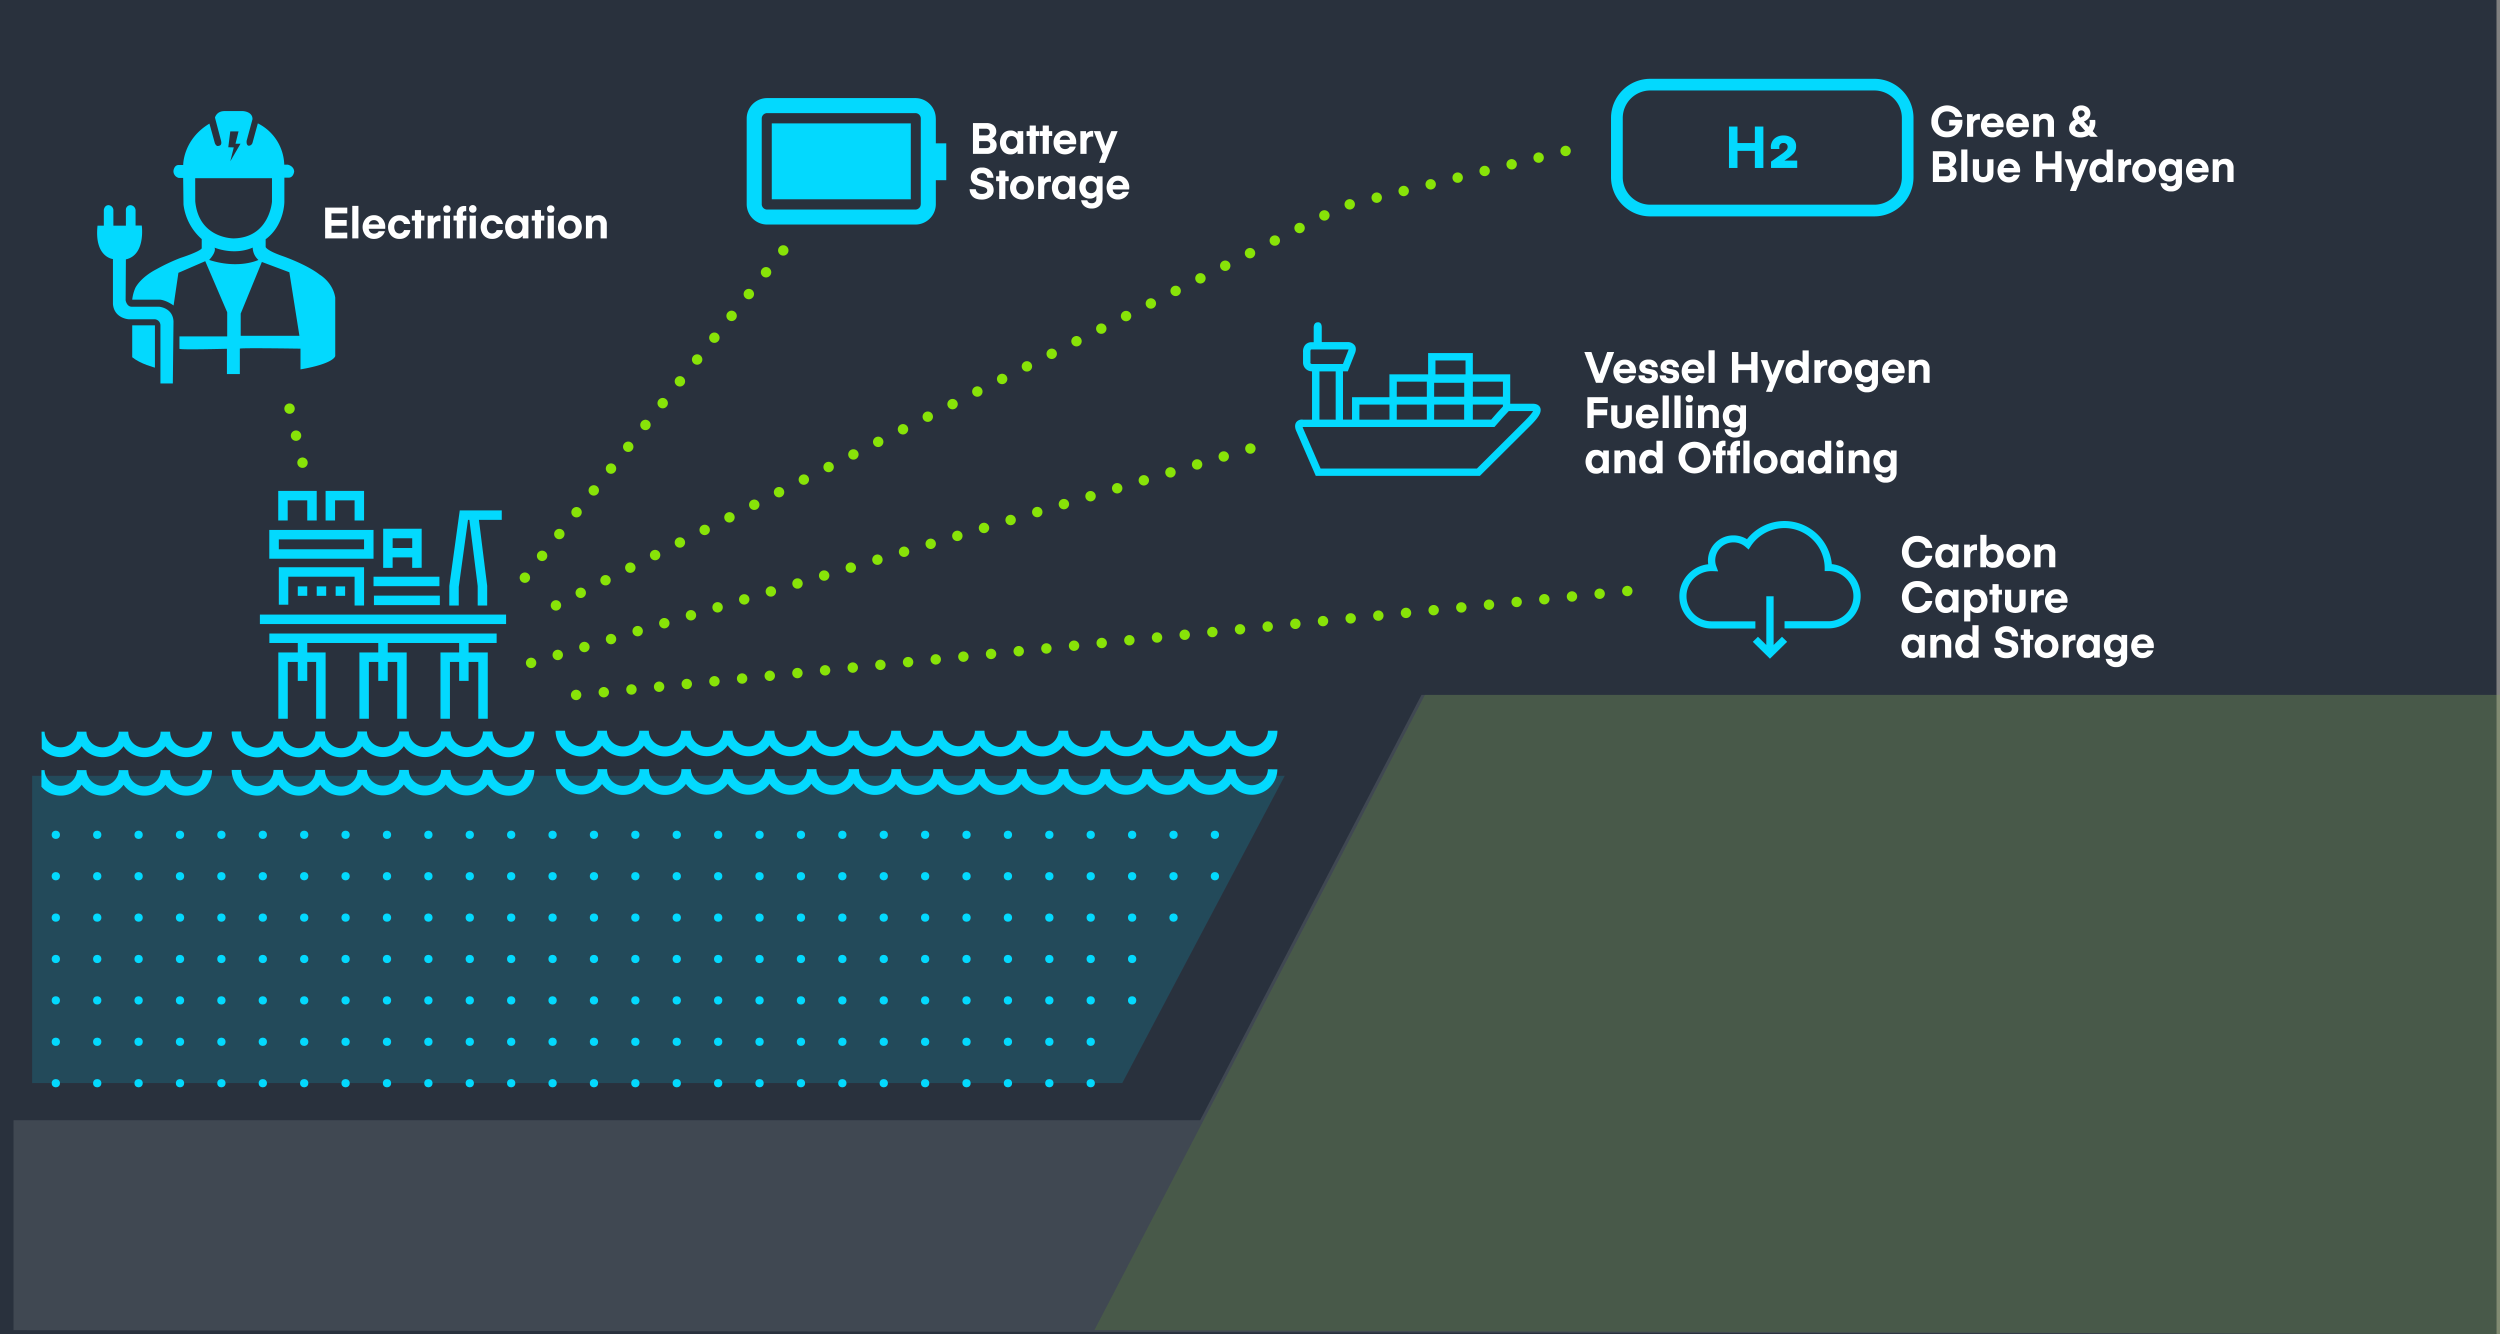 <svg xmlns="http://www.w3.org/2000/svg" viewBox="0 0 1438.98 768"><rect x="0" y="0" width="1438.98" height="768" fill="#808080" stroke="none"/><defs><style>.cls-1{fill:#29313d;}.cls-2,.cls-8{fill:#fff;}.cls-2,.cls-3{opacity:0.11;}.cls-3{fill:#88e308;}.cls-4,.cls-5,.cls-6{fill:#03d9fe;}.cls-4{opacity:0.15;}.cls-6{fill-rule:evenodd;}.cls-7{fill:none;stroke:#88e308;stroke-linecap:round;stroke-linejoin:round;stroke-width:6px;stroke-dasharray:0 16;}</style></defs><g id="Bg"><rect class="cls-1" width="1436.97" height="768"/></g><g id="Layer_2" data-name="Layer 2"><polygon class="cls-2" points="1436.97 768 7.79 765.62 7.79 644.79 690.79 644.79 818.18 400 1436.97 400 1436.97 768"/><polygon class="cls-3" points="1438.98 768 629.93 765.62 820.19 400 1438.98 400 1438.98 768"/><polygon class="cls-4" points="645.97 623.39 18.5 623.39 18.5 446.54 739.5 446.54 645.97 623.39"/><circle class="cls-5" cx="32.13" cy="480.51" r="2.38"/><circle class="cls-5" cx="55.96" cy="480.51" r="2.38"/><circle class="cls-5" cx="79.78" cy="480.51" r="2.38"/><circle class="cls-5" cx="103.61" cy="480.51" r="2.38"/><circle class="cls-5" cx="127.44" cy="480.51" r="2.38"/><circle class="cls-5" cx="151.27" cy="480.51" r="2.38"/><circle class="cls-5" cx="175.09" cy="480.51" r="2.38"/><circle class="cls-5" cx="198.92" cy="480.51" r="2.38"/><circle class="cls-5" cx="222.75" cy="480.51" r="2.38"/><circle class="cls-5" cx="246.58" cy="480.51" r="2.38"/><circle class="cls-5" cx="270.4" cy="480.51" r="2.38"/><circle class="cls-5" cx="294.23" cy="480.51" r="2.38"/><circle class="cls-5" cx="318.06" cy="480.51" r="2.38"/><circle class="cls-5" cx="341.88" cy="480.51" r="2.38"/><circle class="cls-5" cx="365.71" cy="480.51" r="2.38"/><circle class="cls-5" cx="389.54" cy="480.51" r="2.38"/><circle class="cls-5" cx="32.13" cy="504.34" r="2.38"/><circle class="cls-5" cx="55.96" cy="504.34" r="2.38"/><circle class="cls-5" cx="79.78" cy="504.34" r="2.38"/><circle class="cls-5" cx="103.61" cy="504.34" r="2.38"/><circle class="cls-5" cx="127.44" cy="504.34" r="2.38"/><circle class="cls-5" cx="151.27" cy="504.34" r="2.38"/><circle class="cls-5" cx="175.09" cy="504.34" r="2.38"/><circle class="cls-5" cx="198.92" cy="504.34" r="2.38"/><circle class="cls-5" cx="222.75" cy="504.34" r="2.38"/><circle class="cls-5" cx="246.58" cy="504.34" r="2.38"/><circle class="cls-5" cx="270.4" cy="504.34" r="2.38"/><circle class="cls-5" cx="294.23" cy="504.34" r="2.38"/><circle class="cls-5" cx="318.06" cy="504.34" r="2.38"/><circle class="cls-5" cx="341.88" cy="504.34" r="2.38"/><circle class="cls-5" cx="365.71" cy="504.34" r="2.38"/><circle class="cls-5" cx="389.54" cy="504.34" r="2.38"/><circle class="cls-5" cx="32.13" cy="528.17" r="2.38"/><circle class="cls-5" cx="55.96" cy="528.17" r="2.38"/><circle class="cls-5" cx="79.78" cy="528.17" r="2.38"/><circle class="cls-5" cx="103.61" cy="528.17" r="2.38"/><circle class="cls-5" cx="127.44" cy="528.17" r="2.38"/><circle class="cls-5" cx="151.27" cy="528.17" r="2.38"/><circle class="cls-5" cx="175.09" cy="528.17" r="2.38"/><circle class="cls-5" cx="198.92" cy="528.17" r="2.38"/><circle class="cls-5" cx="222.75" cy="528.17" r="2.38"/><circle class="cls-5" cx="246.58" cy="528.17" r="2.38"/><circle class="cls-5" cx="270.4" cy="528.17" r="2.38"/><circle class="cls-5" cx="294.23" cy="528.17" r="2.38"/><circle class="cls-5" cx="318.06" cy="528.17" r="2.38"/><circle class="cls-5" cx="341.88" cy="528.17" r="2.38"/><circle class="cls-5" cx="365.71" cy="528.17" r="2.38"/><circle class="cls-5" cx="389.54" cy="528.17" r="2.38"/><circle class="cls-5" cx="32.13" cy="551.99" r="2.38"/><circle class="cls-5" cx="55.96" cy="551.99" r="2.38"/><circle class="cls-5" cx="79.78" cy="551.99" r="2.38"/><circle class="cls-5" cx="103.61" cy="551.99" r="2.38"/><circle class="cls-5" cx="127.44" cy="551.99" r="2.38"/><circle class="cls-5" cx="151.27" cy="551.99" r="2.38"/><circle class="cls-5" cx="175.09" cy="551.99" r="2.38"/><circle class="cls-5" cx="198.92" cy="551.99" r="2.38"/><circle class="cls-5" cx="222.75" cy="551.99" r="2.38"/><circle class="cls-5" cx="246.58" cy="551.99" r="2.38"/><circle class="cls-5" cx="270.4" cy="551.99" r="2.38"/><circle class="cls-5" cx="294.23" cy="551.99" r="2.38"/><circle class="cls-5" cx="318.06" cy="551.99" r="2.38"/><circle class="cls-5" cx="341.88" cy="551.99" r="2.38"/><circle class="cls-5" cx="365.71" cy="551.99" r="2.38"/><circle class="cls-5" cx="389.54" cy="551.99" r="2.38"/><circle class="cls-5" cx="32.13" cy="575.82" r="2.38"/><circle class="cls-5" cx="55.96" cy="575.82" r="2.38"/><circle class="cls-5" cx="79.78" cy="575.82" r="2.38"/><circle class="cls-5" cx="103.61" cy="575.82" r="2.38"/><circle class="cls-5" cx="127.44" cy="575.82" r="2.38"/><circle class="cls-5" cx="151.27" cy="575.82" r="2.38"/><circle class="cls-5" cx="175.09" cy="575.82" r="2.38"/><circle class="cls-5" cx="198.92" cy="575.82" r="2.38"/><circle class="cls-5" cx="222.75" cy="575.82" r="2.38"/><circle class="cls-5" cx="246.58" cy="575.82" r="2.38"/><circle class="cls-5" cx="270.4" cy="575.82" r="2.38"/><circle class="cls-5" cx="294.23" cy="575.82" r="2.38"/><circle class="cls-5" cx="318.06" cy="575.82" r="2.38"/><circle class="cls-5" cx="341.88" cy="575.82" r="2.38"/><circle class="cls-5" cx="365.71" cy="575.82" r="2.38"/><circle class="cls-5" cx="389.54" cy="575.82" r="2.38"/><circle class="cls-5" cx="32.13" cy="599.65" r="2.38"/><circle class="cls-5" cx="55.96" cy="599.65" r="2.38"/><circle class="cls-5" cx="79.78" cy="599.65" r="2.38"/><circle class="cls-5" cx="103.61" cy="599.65" r="2.38"/><circle class="cls-5" cx="127.44" cy="599.65" r="2.38"/><circle class="cls-5" cx="151.27" cy="599.65" r="2.38"/><circle class="cls-5" cx="175.09" cy="599.65" r="2.38"/><circle class="cls-5" cx="198.92" cy="599.65" r="2.38"/><circle class="cls-5" cx="222.75" cy="599.65" r="2.38"/><circle class="cls-5" cx="246.58" cy="599.65" r="2.38"/><circle class="cls-5" cx="270.4" cy="599.65" r="2.38"/><circle class="cls-5" cx="294.23" cy="599.65" r="2.38"/><circle class="cls-5" cx="318.06" cy="599.65" r="2.38"/><circle class="cls-5" cx="341.88" cy="599.65" r="2.38"/><circle class="cls-5" cx="365.71" cy="599.65" r="2.38"/><circle class="cls-5" cx="389.54" cy="599.65" r="2.38"/><circle class="cls-5" cx="32.13" cy="623.48" r="2.38"/><circle class="cls-5" cx="55.96" cy="623.48" r="2.38"/><circle class="cls-5" cx="79.78" cy="623.48" r="2.38"/><circle class="cls-5" cx="103.61" cy="623.48" r="2.38"/><circle class="cls-5" cx="127.44" cy="623.48" r="2.38"/><circle class="cls-5" cx="151.27" cy="623.48" r="2.38"/><circle class="cls-5" cx="175.09" cy="623.48" r="2.38"/><circle class="cls-5" cx="198.92" cy="623.48" r="2.38"/><circle class="cls-5" cx="222.75" cy="623.48" r="2.38"/><circle class="cls-5" cx="246.58" cy="623.48" r="2.38"/><circle class="cls-5" cx="270.4" cy="623.48" r="2.38"/><circle class="cls-5" cx="294.23" cy="623.48" r="2.38"/><circle class="cls-5" cx="318.06" cy="623.48" r="2.38"/><circle class="cls-5" cx="341.88" cy="623.48" r="2.38"/><circle class="cls-5" cx="365.71" cy="623.48" r="2.38"/><circle class="cls-5" cx="389.54" cy="623.48" r="2.38"/><circle class="cls-5" cx="413.37" cy="480.51" r="2.38"/><circle class="cls-5" cx="437.19" cy="480.51" r="2.38"/><circle class="cls-5" cx="461.02" cy="480.51" r="2.38"/><circle class="cls-5" cx="484.85" cy="480.51" r="2.38"/><circle class="cls-5" cx="508.68" cy="480.51" r="2.38"/><circle class="cls-5" cx="532.5" cy="480.51" r="2.38"/><circle class="cls-5" cx="413.37" cy="504.34" r="2.38"/><circle class="cls-5" cx="437.19" cy="504.34" r="2.38"/><circle class="cls-5" cx="461.02" cy="504.34" r="2.38"/><circle class="cls-5" cx="484.85" cy="504.34" r="2.38"/><circle class="cls-5" cx="508.68" cy="504.34" r="2.38"/><circle class="cls-5" cx="532.5" cy="504.34" r="2.38"/><circle class="cls-5" cx="413.37" cy="528.17" r="2.38"/><circle class="cls-5" cx="437.19" cy="528.17" r="2.38"/><circle class="cls-5" cx="461.02" cy="528.17" r="2.38"/><circle class="cls-5" cx="484.85" cy="528.17" r="2.38"/><circle class="cls-5" cx="508.68" cy="528.17" r="2.38"/><circle class="cls-5" cx="532.5" cy="528.17" r="2.38"/><circle class="cls-5" cx="413.37" cy="551.99" r="2.38"/><circle class="cls-5" cx="437.19" cy="551.99" r="2.38"/><circle class="cls-5" cx="461.02" cy="551.99" r="2.38"/><circle class="cls-5" cx="484.85" cy="551.99" r="2.38"/><circle class="cls-5" cx="508.68" cy="551.99" r="2.38"/><circle class="cls-5" cx="532.5" cy="551.99" r="2.38"/><circle class="cls-5" cx="413.37" cy="575.82" r="2.38"/><circle class="cls-5" cx="437.19" cy="575.82" r="2.38"/><circle class="cls-5" cx="461.02" cy="575.82" r="2.38"/><circle class="cls-5" cx="484.85" cy="575.82" r="2.38"/><circle class="cls-5" cx="508.68" cy="575.82" r="2.38"/><circle class="cls-5" cx="532.5" cy="575.82" r="2.38"/><circle class="cls-5" cx="413.37" cy="599.65" r="2.38"/><circle class="cls-5" cx="437.19" cy="599.65" r="2.38"/><circle class="cls-5" cx="461.02" cy="599.65" r="2.38"/><circle class="cls-5" cx="484.85" cy="599.65" r="2.38"/><circle class="cls-5" cx="508.68" cy="599.65" r="2.38"/><circle class="cls-5" cx="532.5" cy="599.65" r="2.38"/><circle class="cls-5" cx="413.37" cy="623.48" r="2.38"/><circle class="cls-5" cx="437.19" cy="623.48" r="2.38"/><circle class="cls-5" cx="461.02" cy="623.48" r="2.38"/><circle class="cls-5" cx="484.85" cy="623.48" r="2.38"/><circle class="cls-5" cx="508.68" cy="623.48" r="2.38"/><circle class="cls-5" cx="532.5" cy="623.48" r="2.38"/><circle class="cls-5" cx="556.33" cy="480.51" r="2.38"/><circle class="cls-5" cx="580.16" cy="480.51" r="2.38"/><circle class="cls-5" cx="556.33" cy="504.34" r="2.38"/><circle class="cls-5" cx="580.16" cy="504.34" r="2.38"/><circle class="cls-5" cx="556.33" cy="528.17" r="2.38"/><circle class="cls-5" cx="580.16" cy="528.17" r="2.38"/><circle class="cls-5" cx="556.33" cy="551.99" r="2.38"/><circle class="cls-5" cx="580.16" cy="551.99" r="2.38"/><circle class="cls-5" cx="556.33" cy="575.82" r="2.38"/><circle class="cls-5" cx="580.16" cy="575.82" r="2.38"/><circle class="cls-5" cx="556.33" cy="599.65" r="2.38"/><circle class="cls-5" cx="580.16" cy="599.65" r="2.38"/><circle class="cls-5" cx="556.33" cy="623.48" r="2.38"/><circle class="cls-5" cx="580.16" cy="623.48" r="2.38"/><circle class="cls-5" cx="603.99" cy="480.51" r="2.38"/><circle class="cls-5" cx="627.81" cy="480.51" r="2.38"/><circle class="cls-5" cx="651.64" cy="480.51" r="2.38"/><circle class="cls-5" cx="675.47" cy="480.51" r="2.38"/><circle class="cls-5" cx="699.29" cy="480.51" r="2.38"/><circle class="cls-5" cx="603.99" cy="504.34" r="2.38"/><circle class="cls-5" cx="627.81" cy="504.34" r="2.38"/><circle class="cls-5" cx="651.64" cy="504.34" r="2.38"/><circle class="cls-5" cx="675.47" cy="504.34" r="2.38"/><circle class="cls-5" cx="699.29" cy="504.34" r="2.38"/><circle class="cls-5" cx="603.99" cy="528.17" r="2.38"/><circle class="cls-5" cx="627.81" cy="528.17" r="2.38"/><circle class="cls-5" cx="651.64" cy="528.17" r="2.38"/><circle class="cls-5" cx="675.47" cy="528.17" r="2.38"/><circle class="cls-5" cx="603.99" cy="551.99" r="2.38"/><circle class="cls-5" cx="627.81" cy="551.99" r="2.38"/><circle class="cls-5" cx="651.64" cy="551.99" r="2.38"/><circle class="cls-5" cx="603.99" cy="575.82" r="2.38"/><circle class="cls-5" cx="627.81" cy="575.82" r="2.38"/><circle class="cls-5" cx="651.64" cy="575.82" r="2.38"/><circle class="cls-5" cx="603.99" cy="599.65" r="2.38"/><circle class="cls-5" cx="627.81" cy="599.65" r="2.38"/><circle class="cls-5" cx="603.99" cy="623.48" r="2.38"/><circle class="cls-5" cx="627.81" cy="623.48" r="2.38"/></g><g id="Foreground"><path class="cls-5" d="M284.21,432.64a9.34,9.34,0,0,1-9.31-9.23l-2.74,0-2.74,0a9.32,9.32,0,0,1-18.63,0l-2.72,0h0l-2.72,0a9.32,9.32,0,0,1-18.63,0l-2.72,0h0l-2.72,0a9.32,9.32,0,0,1-18.63,0l-2.73,0h-2.73a9.33,9.33,0,1,1-18.65,0H173a9.33,9.33,0,1,1-18.65,0h-5.46a9.32,9.32,0,1,1-18.64,0h-5.45A14.76,14.76,0,0,0,151.65,432a14.73,14.73,0,0,0,24.1,0,14.74,14.74,0,0,0,24.17-.08,14.67,14.67,0,0,0,24-.08,14.67,14.67,0,0,0,24.1,0,14.67,14.67,0,0,0,24.1,0A14.73,14.73,0,0,0,299,423.46l-5.45,0a9.35,9.35,0,0,1-9.31,9.23" transform="translate(8.55 -2.38)"/><path class="cls-5" d="M284.21,454.79a9.34,9.34,0,0,1-9.31-9.24l-2.74,0-2.74,0a9.32,9.32,0,0,1-18.63,0l-2.72,0h0l-2.72,0a9.32,9.32,0,0,1-18.63,0l-2.72,0h0l-2.72,0a9.32,9.32,0,0,1-18.63,0l-2.73,0h-2.73a9.33,9.33,0,1,1-18.65,0H173a9.33,9.33,0,1,1-18.65,0h-5.46a9.32,9.32,0,1,1-18.64,0h-5.45a14.76,14.76,0,0,0,26.82,8.52,14.73,14.73,0,0,0,24.1,0,14.74,14.74,0,0,0,24.17-.08,14.67,14.67,0,0,0,24-.08,14.67,14.67,0,0,0,24.1,0,14.67,14.67,0,0,0,24.1,0A14.73,14.73,0,0,0,299,445.61l-5.45-.06a9.35,9.35,0,0,1-9.31,9.24" transform="translate(8.55 -2.38)"/><polygon class="cls-5" points="285.86 370.1 285.86 364.65 155.04 364.65 155.04 370.1 171.4 370.1 171.4 375.55 160.2 375.55 160.2 413.71 165.65 413.71 165.65 381 171.4 381 171.4 391.91 176.85 391.91 176.85 381 181.97 381 181.97 413.71 187.42 413.71 187.42 375.55 176.85 375.55 176.85 370.1 217.72 370.1 217.72 375.55 206.87 375.55 206.87 413.71 212.32 413.71 212.32 381 217.72 381 217.72 391.91 223.18 391.91 223.18 381 228.63 381 228.63 413.71 234.08 413.71 234.08 375.55 223.18 375.55 223.18 370.1 264.28 370.1 264.28 375.55 253.53 375.55 253.53 413.71 258.98 413.71 258.98 381 264.28 381 264.28 391.91 269.73 391.91 269.73 381 275.3 381 275.3 413.71 280.75 413.71 280.75 375.55 269.73 375.55 269.73 370.1 285.86 370.1"/><rect class="cls-5" x="149.59" y="353.75" width="141.71" height="5.45"/><polygon class="cls-5" points="209.55 348.53 209.55 326.5 160.49 326.5 160.49 348.07 165.94 348.07 165.94 331.95 204.1 331.95 204.1 348.53 209.55 348.53"/><rect class="cls-5" x="215.23" y="342.85" width="37.93" height="5.45"/><rect class="cls-5" x="193.2" y="337.51" width="5.45" height="5.45"/><rect class="cls-5" x="182.3" y="337.51" width="5.45" height="5.45"/><rect class="cls-5" x="171.4" y="337.51" width="5.45" height="5.45"/><path class="cls-5" d="M206.45,307.42h-60V324h60ZM201,318.55H151.94v-5.68H201Z" transform="translate(8.55 -2.38)"/><polygon class="cls-5" points="182.3 299.59 182.3 282.56 160.15 282.56 160.15 299.59 165.6 299.59 165.6 288 176.85 288 176.85 299.59 182.3 299.59"/><polygon class="cls-5" points="209.55 299.59 209.55 282.56 187.41 282.56 187.41 299.59 192.86 299.59 192.86 288 204.1 288 204.1 299.59 209.55 299.59"/><path class="cls-5" d="M234.16,329.22V306.73H212v22.49h5.45v-6h11.25v6Zm-16.7-17h11.25v5.57H217.46Z" transform="translate(8.55 -2.38)"/><rect class="cls-5" x="215" y="331.95" width="37.93" height="5.45"/><polygon class="cls-5" points="288.81 293.8 274.98 293.8 272.57 293.8 264.63 293.8 258.63 337.26 258.6 348.53 264.06 348.53 264.06 337.82 269.38 299.25 270.17 299.25 274.96 337.34 274.96 348.53 280.41 348.53 280.41 337.17 275.66 299.25 288.81 299.25 288.81 293.8"/><path class="cls-5" d="M108,423.52a9.31,9.31,0,0,1-18.62,0l-2.74,0-2.74,0a9.31,9.31,0,0,1-18.62,0l-2.73,0h0l-2.73,0a9.32,9.32,0,0,1-18.63,0l-2.72,0h0l-2.73,0a9.32,9.32,0,0,1-18.63,0l-1.74,0c.06,3.25.14,6.49.1,9.73a14.65,14.65,0,0,0,23-1.36,14.67,14.67,0,0,0,24.1,0,14.67,14.67,0,0,0,24.1,0,14.73,14.73,0,0,0,26.81-8.33Z" transform="translate(8.55 -2.38)"/><path class="cls-5" d="M108,445.67a9.31,9.31,0,0,1-18.62,0l-2.74,0-2.74,0a9.31,9.31,0,0,1-18.62,0l-2.73,0h0l-2.73,0a9.32,9.32,0,0,1-18.63,0l-2.72,0h0l-2.73,0a9.32,9.32,0,0,1-18.63,0l-1.81,0v9.53a14.65,14.65,0,0,0,23.18-1.16,14.67,14.67,0,0,0,24.1,0,14.67,14.67,0,0,0,24.1,0,14.73,14.73,0,0,0,26.81-8.34Z" transform="translate(8.55 -2.38)"/><path class="cls-5" d="M326,437.77A14.74,14.74,0,0,0,338,431.52a14.74,14.74,0,0,0,24.1,0,14.75,14.75,0,0,0,24.17-.09,14.66,14.66,0,0,0,24-.07,14.67,14.67,0,0,0,24.1,0,14.67,14.67,0,0,0,24.1,0,14.69,14.69,0,0,0,24.27-.22,14.75,14.75,0,0,0,24.37.38,14.74,14.74,0,0,0,24.1,0,14.74,14.74,0,0,0,24.07,0,14.74,14.74,0,0,0,24.07,0,14.74,14.74,0,0,0,24.1,0,14.74,14.74,0,0,0,24.16-.09,14.77,14.77,0,0,0,12,6.23h.17c.37,0,.73,0,1.09,0l.53-.05.61-.1a14.8,14.8,0,0,0,9.69-6,14.67,14.67,0,0,0,24.06-.05,14.67,14.67,0,0,0,24.1,0A14.74,14.74,0,0,0,726.72,423l-5.45,0a9.32,9.32,0,0,1-18.63,0l-2.74,0-2.73,0a9.32,9.32,0,0,1-18.63,0l-2.72,0h0l-2.72,0a9.31,9.31,0,0,1-18.61.37c0-.11,0-.21,0-.32h0v0l-2.7,0L649,423H649a9.28,9.28,0,0,1-18.56,0h-.06l-2.7,0-2.71,0v0h0a9.18,9.18,0,0,1-.73,3.59A9.31,9.31,0,0,1,606.3,423l-2.72,0h0l-2.72,0v0h-.06a9.29,9.29,0,0,1-18.57,0l-2.73,0h0l-2.72,0v0h-.05a9.22,9.22,0,0,1-.73,3.6A9.3,9.3,0,0,1,558.1,423l-2.73,0h-2.8c0,.21,0,.43,0,.64A9.32,9.32,0,0,1,534,423h-5.45a9.33,9.33,0,0,1-18.65,0h-5.45a9.33,9.33,0,0,1-18.65,0h-3.17l-2.73,0a9.31,9.31,0,0,1-18.62,0l-2.74,0-2.74,0a9.31,9.31,0,0,1-18.62,0l-2.73,0h0l-2.73,0a9.32,9.32,0,0,1-18.63,0l-2.72,0h0l-2.72,0A9.32,9.32,0,0,1,389,423l-2.72,0h-2.74a9.33,9.33,0,0,1-18.65,0h-5.45a9.33,9.33,0,0,1-18.65,0h-5.45a9.33,9.33,0,0,1-18.65,0h-5.45A14.78,14.78,0,0,0,326,437.77Z" transform="translate(8.55 -2.38)"/><path class="cls-5" d="M712,454.35a9.35,9.35,0,0,1-9.31-9.23l-2.74,0-2.73,0a9.32,9.32,0,0,1-18.63,0l-2.72,0h0l-2.72,0a9.31,9.31,0,0,1-18.61.36c0-.1,0-.2,0-.31h0v-.05l-2.7,0-2.71,0H649a9.28,9.28,0,0,1-18.56,0h-.06l-2.7,0-2.71,0v0h0a9.19,9.19,0,0,1-.73,3.6,9.31,9.31,0,0,1-17.85-3.62l-2.72,0h0l-2.72,0v0h-.06a9.29,9.29,0,0,1-18.57,0l-2.73,0h0l-2.72,0v0h-.05a9.24,9.24,0,0,1-.73,3.61,9.3,9.3,0,0,1-17.84-3.63l-2.73,0h-2.8c0,.22,0,.43,0,.65a9.32,9.32,0,0,1-18.62-.65h-5.45a9.33,9.33,0,1,1-18.65,0h-5.45a9.33,9.33,0,1,1-18.65,0h-3.17l-2.73,0a9.31,9.31,0,0,1-18.62,0l-2.74,0-2.74,0a9.31,9.31,0,0,1-18.62,0l-2.73,0h0l-2.73,0a9.32,9.32,0,0,1-18.63,0l-2.72,0h0l-2.72,0a9.32,9.32,0,0,1-18.63,0l-2.72,0h-2.74a9.33,9.33,0,1,1-18.65,0h-5.45a9.33,9.33,0,1,1-18.65,0h-5.45a9.33,9.33,0,1,1-18.65,0h-5.45A14.76,14.76,0,0,0,338,453.67a14.74,14.74,0,0,0,24.1,0,14.75,14.75,0,0,0,24.17-.09,14.67,14.67,0,0,0,24-.08,14.67,14.67,0,0,0,24.1,0,14.67,14.67,0,0,0,24.1,0,14.7,14.7,0,0,0,24.27-.21,14.75,14.75,0,0,0,24.37.38,14.74,14.74,0,0,0,24.1,0,14.74,14.74,0,0,0,24.07,0,14.74,14.74,0,0,0,24.07,0,14.74,14.74,0,0,0,24.1,0,14.74,14.74,0,0,0,24.16-.09,14.76,14.76,0,0,0,12,6.22h.17c.37,0,.73,0,1.09-.06l.53-.05.61-.09a14.8,14.8,0,0,0,9.69-6,14.68,14.68,0,0,0,24.06-.06,14.67,14.67,0,0,0,24.1,0,14.74,14.74,0,0,0,26.82-8.33l-5.45-.05A9.35,9.35,0,0,1,712,454.35Z" transform="translate(8.55 -2.38)"/><path class="cls-6" d="M530.11,70.59V84.88h6V106.1h-6v13.78a11.78,11.78,0,0,1-11.76,11.75H433a11.78,11.78,0,0,1-11.76-11.75V70.59A11.78,11.78,0,0,1,433,58.84h85.32a11.78,11.78,0,0,1,11.76,11.75Zm-8.66,49.29V70.59a3.12,3.12,0,0,0-3.1-3.1H433a3.12,3.12,0,0,0-3.1,3.1v49.29A3.11,3.11,0,0,0,433,123h85.32a3.11,3.11,0,0,0,3.1-3.09Z" transform="translate(8.55 -2.38)"/><rect class="cls-5" x="444.23" y="71.02" width="80.02" height="43.68"/><path class="cls-5" d="M878,237.07c-.44-1.06-1.57-2.32-4.47-2.32H860.72V217.83H839.21V205.62H813.46v12.21H791.18V231H769.66v12.9h-5.19v-27.8h2.76l4-10.1c1-2.23.64-3.76.1-4.65a4.91,4.91,0,0,0-3.85-2.08H752.24V190.9c0-3.38-2.26-3-2.26-3-2.63,0-2.38,3.28-2.38,3.28v8.16h-1.13a4.78,4.78,0,0,0-3.71,1.53,5.89,5.89,0,0,0-1.3,4.18v6.07a5.12,5.12,0,0,0,5,5h.18v27.8H741.4a4,4,0,0,0-3.85,1.52c-1.32,1.9-.27,4.42,0,5L748.8,276.3h94.45l29.33-29.17C877.32,242.41,878.93,239.41,878,237.07Zm-132.27-26v-6.37a2,2,0,0,1,.22-1.05,1,1,0,0,1,.56-.12h20.88a1.5,1.5,0,0,1,.29.06,2.58,2.58,0,0,1-.24.66l-3,7.64h-17.7C746.34,211.88,745.7,211.74,745.7,211.09Zm5.19,32.83V216.14h9.34v27.78Zm105.6-8.65v1.1l-3,3.24-3.77,4.31H839.21v-8.65Zm-61.08,0h17.28v8.65H795.41Zm38.8-12.53v8H816.93v-8Zm-17.29,12.53H834.2v8.65H816.92Zm22.29-13.2h17.28v8.65H839.21ZM835,209.86v8H817.69v-8Zm-39.55,12.21h17.27v8.65H795.42Zm-21.52,13.2h17.28v8.65H773.9Zm95.7,8.85-28.1,27.95H751.57l-10.15-23.33,0-.06a3,3,0,0,1-.18-.51H851.63l5-5.68,3.25-3.49h14C873.45,239.74,872.44,241.29,869.6,244.12Z" transform="translate(8.55 -2.38)"/><path class="cls-5" d="M1070.29,126.93h-129a22.58,22.58,0,0,1-22.55-22.55V70.29a22.57,22.57,0,0,1,22.55-22.55h129a22.58,22.58,0,0,1,22.56,22.55v34.09A22.58,22.58,0,0,1,1070.29,126.93Zm-129-72.47A15.84,15.84,0,0,0,925.5,70.29v34.09a15.84,15.84,0,0,0,15.82,15.82h129a15.84,15.84,0,0,0,15.83-15.82V70.29a15.85,15.85,0,0,0-15.83-15.83Z" transform="translate(8.55 -2.38)"/><path class="cls-5" d="M1006.43,75.22V99.06h-4.9V89.22h-10v9.84h-4.9V75.22h4.9v9.5h10v-9.5Z" transform="translate(8.55 -2.38)"/><path class="cls-5" d="M1015.66,88.15h-4.83a4.53,4.53,0,0,1-.1-1,6.44,6.44,0,0,1,2-4.9,7.48,7.48,0,0,1,5.32-1.88,8.17,8.17,0,0,1,5.14,1.61,5.62,5.62,0,0,1,2.08,4.74,5.69,5.69,0,0,1-1.24,3.71,17,17,0,0,1-3.69,3.16l-1.81,1.22h7.38v4.23h-15.07V95.42l5.61-4a22,22,0,0,0,3.08-2.46,2.93,2.93,0,0,0,.88-2,2.22,2.22,0,0,0-.63-1.64,2.45,2.45,0,0,0-1.83-.64,2.22,2.22,0,0,0-1.79.69,2.64,2.64,0,0,0-.59,1.77Z" transform="translate(8.55 -2.38)"/><path class="cls-5" d="M1045.84,327.15A27.41,27.41,0,0,0,997,312.74a14.87,14.87,0,0,0-7.78-2.2A14.59,14.59,0,0,0,974.53,325a14.29,14.29,0,0,0,.17,2.16,18.55,18.55,0,0,0,1.93,37h25.2V360h-25.2a14.44,14.44,0,1,1,0-28.88l.32,0,.34,0,3.12.13-1.06-2.89a10.15,10.15,0,0,1-.62-3.46,10.42,10.42,0,0,1,10.5-10.32,10.59,10.59,0,0,1,6.88,2.54l1.82,1.56,1.31-2a23.18,23.18,0,0,1,42.48,12.33v2.06h2.09a14.44,14.44,0,1,1,0,28.88h-25.19v4.13h25.19a18.55,18.55,0,0,0,2-37Z" transform="translate(8.55 -2.38)"/><polygon class="cls-5" points="1020.88 371.25 1020.88 343.22 1016.67 343.22 1016.67 371.25 1011.86 366.52 1008.89 369.43 1018.77 379.14 1028.66 369.43 1025.69 366.52 1020.88 371.25"/><path class="cls-5" d="M67.55,189.62H80.63V214S72.31,211.9,67.55,208Z" transform="translate(8.55 -2.38)"/><path class="cls-5" d="M90.93,223.1H83.79V189.62a3.53,3.53,0,0,0-3.16-3.47H65.57s-8.32-.39-9.11-8.71V151.49s-10.82-1-8.88-19.21h3.63v-9.07s.3-2.75,2.75-2.75a3,3,0,0,1,2.75,2.75v9.07h7.2V123a2.64,2.64,0,0,1,2.75-2.53,3.16,3.16,0,0,1,2.82,2.83v8.91h3.57s2.38,16.94-9.14,19.46l-.15,23.55s.6,3.64,3.42,3.71H83s7.88.52,8.32,8.4Z" transform="translate(8.55 -2.38)"/><path class="cls-5" d="M103.8,104.94H148v13.47s-1.38,20.8-22.08,21.19c0,0-20.11.2-22.09-21.39Zm5.79,47.77,12.63,29.42V196H94.74v7.13c0,.74,27.33,0,27.33,0v14.56h7.43V203.08c0-.6,34.91,0,34.91,0V215c19.76-3.42,20-7.72,20-7.72V173.66c-1.42-8.91-9-13.22-9-13.22-7.58-5.94-21.4-10.7-21.4-10.7-9.35-3.27-9.65-5.2-9.65-5.2v-4.45c10.84-8,10.77-21.55,10.77-21.55V104.65h2.52c2.75-.07,3.12-3.49,3.12-3.49-.14-3.34-3.71-4-3.71-4h-2a27.45,27.45,0,0,0-15.2-23.77l-3.07,11.19a2.32,2.32,0,0,1-2.18,1.69c-1.58-.3-1.19-2.87-1.19-2.87L136.78,71c.1-4.46-5.54-4.68-5.54-4.68h-10.5c-4.76,0-5.55,3.78-5.55,3.78l3.47,13.18c.79,3-1.19,3-1.19,3-1.59.79-2.38-1.59-2.38-1.59L112,73.53c-15.3,9.21-15.1,23.82-15.1,23.82H94.29c-2.67,0-3,3.37-3,3.37a4,4,0,0,0,3,4.06h2.58l.2,15.32A31.44,31.44,0,0,0,107.56,140v5.35c-1.48,2.07-12.38,5.54-12.38,5.54a113.13,113.13,0,0,0-13.66,6.44c-9.51,4.95-12.18,10.79-12.18,10.79a24,24,0,0,0-1.79,6.74h16c3.86.4,7.82,3.37,7.82,3.37l2.77-18.82ZM158,159.1l5.79,36.55H130V182.87l12.18-29.71Zm-43.09-14.2s11,4.74,22,0A9.73,9.73,0,0,0,140.2,152s-11.14,5.5-28.38,0C111.82,152,116.13,147.56,114.94,144.9ZM124,78h4.75L127,85.13h2.87L124,95.23l2-8-3.15-.1Z" transform="translate(8.55 -2.38)"/><line class="cls-7" x1="302.11" y1="332.5" x2="452.13" y2="142.52"/><line class="cls-7" x1="305.7" y1="381.55" x2="728.05" y2="255.7"/><line class="cls-7" x1="331.61" y1="400" x2="943.99" y2="339.46"/><polyline class="cls-7" points="320 348.46 772.94 118.59 911.82 84.24"/><line class="cls-7" x1="174.12" y1="266.32" x2="163.33" y2="221.32"/><path class="cls-8" d="M191.34,136.26v3.34H178.59V121.89h12.75v3.34h-9.11V129H191v3.34h-8.74v4Z" transform="translate(8.55 -2.38)"/><path class="cls-8" d="M197.75,139.6h-3.54V120.89h3.54Z" transform="translate(8.55 -2.38)"/><path class="cls-8" d="M213.18,134.09h-9.49a3.16,3.16,0,0,0,1,2.06,3.59,3.59,0,0,0,3.71.35,2.11,2.11,0,0,0,1-1.06H213a5.92,5.92,0,0,1-2.26,3.23,6.47,6.47,0,0,1-3.93,1.23A6.28,6.28,0,0,1,202,138a7.46,7.46,0,0,1,0-9.81,6.25,6.25,0,0,1,4.72-1.94,6.12,6.12,0,0,1,4.68,1.93,6.9,6.9,0,0,1,1.81,4.88Zm-6.47-5a3,3,0,0,0-2,.66,3.15,3.15,0,0,0-1,1.81h5.94a2.84,2.84,0,0,0-3-2.47Z" transform="translate(8.55 -2.38)"/><path class="cls-8" d="M216.66,138a7.33,7.33,0,0,1,0-9.76,6.2,6.2,0,0,1,4.7-2,6,6,0,0,1,4.41,1.57,5.8,5.8,0,0,1,1.83,3.52H224a2.42,2.42,0,0,0-.93-1.4,2.74,2.74,0,0,0-1.69-.55,2.66,2.66,0,0,0-2.2,1,4.91,4.91,0,0,0,0,5.37,2.89,2.89,0,0,0,3.89.46,2.42,2.42,0,0,0,.93-1.4h3.64a5.8,5.8,0,0,1-1.83,3.52,6,6,0,0,1-4.41,1.57A6.22,6.22,0,0,1,216.66,138Z" transform="translate(8.55 -2.38)"/><path class="cls-8" d="M233.81,129.32V139.6h-3.54V129.32H228.5v-2.79h1.77v-3.25h3.54v3.25h1.93v2.79Z" transform="translate(8.55 -2.38)"/><path class="cls-8" d="M245,126.43v3.32a3.48,3.48,0,0,0-.69-.08,3.11,3.11,0,0,0-2.36.83,3.6,3.6,0,0,0-.79,2.59v6.51h-3.54V126.53h3.27v1.69a4,4,0,0,1,3.69-1.82Z" transform="translate(8.55 -2.38)"/><path class="cls-8" d="M250.23,124.23a2.06,2.06,0,0,1-1.54.6,2.1,2.1,0,0,1-1.55-.6,2,2,0,0,1-.6-1.52,2.07,2.07,0,0,1,2.15-2.15,2.07,2.07,0,0,1,1.54.61,2.11,2.11,0,0,1,.6,1.54A2,2,0,0,1,250.23,124.23Zm-3.31,15.37V126.53h3.54V139.6Z" transform="translate(8.55 -2.38)"/><path class="cls-8" d="M257.9,126.53h2v2.79h-2V139.6h-3.55V129.32h-1.87v-2.79h1.87v-1a4.57,4.57,0,0,1,1.19-3.44,4.45,4.45,0,0,1,3.25-1.15l1,0v3l-.55,0c-.93,0-1.39.48-1.39,1.45Zm7.21-2.3a2.3,2.3,0,0,1-3.1,0,2,2,0,0,1-.59-1.52,2.15,2.15,0,1,1,4.29,0A2,2,0,0,1,265.11,124.23Zm-3.32,15.37V126.53h3.54V139.6Z" transform="translate(8.55 -2.38)"/><path class="cls-8" d="M270,138a7.33,7.33,0,0,1,0-9.76,6.18,6.18,0,0,1,4.7-2,6.05,6.05,0,0,1,4.41,1.57,5.8,5.8,0,0,1,1.83,3.52h-3.64a2.42,2.42,0,0,0-.93-1.4,2.76,2.76,0,0,0-1.69-.55,2.65,2.65,0,0,0-2.2,1,4.91,4.91,0,0,0,0,5.37,2.65,2.65,0,0,0,2.2,1,2.7,2.7,0,0,0,1.69-.55,2.42,2.42,0,0,0,.93-1.4h3.64a5.8,5.8,0,0,1-1.83,3.52,6.05,6.05,0,0,1-4.41,1.57A6.21,6.21,0,0,1,270,138Z" transform="translate(8.55 -2.38)"/><path class="cls-8" d="M292.33,126.53h3.27V139.6h-3.27V138a4.65,4.65,0,0,1-4.14,1.89A5.43,5.43,0,0,1,283.8,138a8.21,8.21,0,0,1,0-9.79,5.43,5.43,0,0,1,4.39-1.94,4.65,4.65,0,0,1,4.14,1.89Zm-1.06,9.21a4.45,4.45,0,0,0,0-5.34,3.11,3.11,0,0,0-4.66,0,4.45,4.45,0,0,0,0,5.34,3.13,3.13,0,0,0,4.66,0Z" transform="translate(8.55 -2.38)"/><path class="cls-8" d="M302.84,129.32V139.6H299.3V129.32h-1.78v-2.79h1.78v-3.25h3.54v3.25h1.92v2.79Z" transform="translate(8.55 -2.38)"/><path class="cls-8" d="M310,124.23a2.29,2.29,0,0,1-3.09,0,2,2,0,0,1-.6-1.52,2.07,2.07,0,0,1,2.15-2.15,2.09,2.09,0,0,1,1.54.61,2.11,2.11,0,0,1,.6,1.54A2,2,0,0,1,310,124.23Zm-3.32,15.37V126.53h3.55V139.6Z" transform="translate(8.55 -2.38)"/><path class="cls-8" d="M324.43,137.92a7.23,7.23,0,0,1-9.94,0,7.18,7.18,0,0,1,0-9.71,7.23,7.23,0,0,1,9.94,0,7.18,7.18,0,0,1,0,9.71Zm-7.35-7.57a4.41,4.41,0,0,0,0,5.44,3.36,3.36,0,0,0,4.76,0,4.41,4.41,0,0,0,0-5.44,3.33,3.33,0,0,0-4.76,0Z" transform="translate(8.55 -2.38)"/><path class="cls-8" d="M332,126.53v1.59q1-1.89,3.9-1.89a4.5,4.5,0,0,1,3.56,1.41,5.49,5.49,0,0,1,1.25,3.8v8.16h-3.54v-7.76c0-1.71-.74-2.57-2.22-2.57a2.55,2.55,0,0,0-2,.76,3,3,0,0,0-.7,2.09v7.48h-3.55V126.53Z" transform="translate(8.55 -2.38)"/><path class="cls-8" d="M559.29,90.94h-7.81V73.22H559a6.31,6.31,0,0,1,4.41,1.36,4.55,4.55,0,0,1,1.48,3.51,4.25,4.25,0,0,1-.66,2.38A4.18,4.18,0,0,1,562.38,82a4.35,4.35,0,0,1,2,1.5,4,4,0,0,1,.73,2.42,4.66,4.66,0,0,1-1.5,3.68A6.25,6.25,0,0,1,559.29,90.94Zm-.35-14.45H555v3.84h3.92a2.56,2.56,0,0,0,1.66-.48,1.78,1.78,0,0,0,.58-1.44,1.83,1.83,0,0,0-.56-1.39A2.37,2.37,0,0,0,558.94,76.49Zm.25,7.14H555v4h4.17c1.49,0,2.24-.68,2.24-2a1.92,1.92,0,0,0-.56-1.47A2.28,2.28,0,0,0,559.19,83.63Z" transform="translate(8.55 -2.38)"/><path class="cls-8" d="M577.15,77.86h3.27V90.94h-3.27v-1.6a4.66,4.66,0,0,1-4.14,1.9,5.42,5.42,0,0,1-4.39-1.95,8.19,8.19,0,0,1,0-9.78,5.42,5.42,0,0,1,4.39-2,4.64,4.64,0,0,1,4.14,1.9Zm-1.06,9.21a4.45,4.45,0,0,0,0-5.34,3.11,3.11,0,0,0-4.66,0,4.45,4.45,0,0,0,0,5.34,3.11,3.11,0,0,0,4.66,0Z" transform="translate(8.55 -2.38)"/><path class="cls-8" d="M587.66,80.66V90.94h-3.54V80.66h-1.78v-2.8h1.78V74.62h3.54v3.24h1.92v2.8Z" transform="translate(8.55 -2.38)"/><path class="cls-8" d="M595.17,80.66V90.94h-3.54V80.66h-1.77v-2.8h1.77V74.62h3.54v3.24h1.92v2.8Z" transform="translate(8.55 -2.38)"/><path class="cls-8" d="M610.87,85.42h-9.48a3.13,3.13,0,0,0,1,2.06,3.2,3.2,0,0,0,2.18.71,3.26,3.26,0,0,0,1.53-.36,2.09,2.09,0,0,0,1-1.06h3.57A6,6,0,0,1,608.39,90a6.46,6.46,0,0,1-3.93,1.24,6.32,6.32,0,0,1-4.75-1.92,6.86,6.86,0,0,1-1.84-4.95,6.79,6.79,0,0,1,1.84-4.86,6.24,6.24,0,0,1,4.72-2,6.13,6.13,0,0,1,4.68,1.94,6.83,6.83,0,0,1,1.81,4.87Zm-6.46-5a3,3,0,0,0-2,.66,3.08,3.08,0,0,0-1,1.81h5.94a3,3,0,0,0-1-1.8A2.91,2.91,0,0,0,604.41,80.41Z" transform="translate(8.55 -2.38)"/><path class="cls-8" d="M620.7,77.76v3.32A3.53,3.53,0,0,0,620,81a3.14,3.14,0,0,0-2.36.82,3.66,3.66,0,0,0-.78,2.59v6.52h-3.55V77.86h3.27v1.7a4,4,0,0,1,3.7-1.82Z" transform="translate(8.55 -2.38)"/><path class="cls-8" d="M624,96.1l2.12-5.43L621,77.86h3.77l2.94,8.66,3.37-8.66h3.7l-7.32,18.27Z" transform="translate(8.55 -2.38)"/><path class="cls-8" d="M556.58,114a4.22,4.22,0,0,0,2.29-.53,1.71,1.71,0,0,0,.83-1.51,1.45,1.45,0,0,0-.53-1.15,3.55,3.55,0,0,0-1.36-.69l-1.84-.51-2-.56a7.1,7.1,0,0,1-1.86-.82,4,4,0,0,1-1.36-1.55,5.16,5.16,0,0,1-.52-2.41,5,5,0,0,1,1.74-3.89,6.8,6.8,0,0,1,4.72-1.57,6.54,6.54,0,0,1,4.75,1.69,5.86,5.86,0,0,1,1.84,4.22H559.7a2.66,2.66,0,0,0-.86-1.93,3.17,3.17,0,0,0-2.21-.74,3.45,3.45,0,0,0-2,.55,1.65,1.65,0,0,0-.77,1.4,1.41,1.41,0,0,0,.53,1.14,3.72,3.72,0,0,0,1.38.68l1.86.52,2,.57a6.8,6.8,0,0,1,1.88.83,3.92,3.92,0,0,1,1.36,1.6,5.45,5.45,0,0,1,.52,2.49,4.74,4.74,0,0,1-1.93,3.91,8.06,8.06,0,0,1-5.08,1.51,8.8,8.8,0,0,1-3.12-.51,5.23,5.23,0,0,1-2.12-1.39,6,6,0,0,1-1.16-1.9,6.76,6.76,0,0,1-.44-2.17h3.59a2.81,2.81,0,0,0,1,2A3.65,3.65,0,0,0,556.58,114Z" transform="translate(8.55 -2.38)"/><path class="cls-8" d="M570.13,106.66v10.28h-3.54V106.66h-1.78v-2.8h1.78v-3.24h3.54v3.24h1.92v2.8Z" transform="translate(8.55 -2.38)"/><path class="cls-8" d="M584.65,115.25a7.19,7.19,0,0,1-9.93,0,7.14,7.14,0,0,1,0-9.7,7.19,7.19,0,0,1,9.93,0,7.14,7.14,0,0,1,0,9.7Zm-7.35-7.57a4.44,4.44,0,0,0,0,5.44,3.34,3.34,0,0,0,4.77,0,4.41,4.41,0,0,0,0-5.44,3.34,3.34,0,0,0-4.77,0Z" transform="translate(8.55 -2.38)"/><path class="cls-8" d="M596.36,103.76v3.32a3.53,3.53,0,0,0-.7-.07,3.1,3.1,0,0,0-2.36.82,3.66,3.66,0,0,0-.79,2.59v6.52H589V103.86h3.27v1.7a4,4,0,0,1,3.69-1.82Z" transform="translate(8.55 -2.38)"/><path class="cls-8" d="M607.06,103.86h3.27v13.08h-3.27v-1.6a4.66,4.66,0,0,1-4.14,1.9,5.4,5.4,0,0,1-4.39-1.95,8.19,8.19,0,0,1,0-9.78,5.4,5.4,0,0,1,4.39-2,4.64,4.64,0,0,1,4.14,1.9ZM606,113.07a4.45,4.45,0,0,0,0-5.34,3.11,3.11,0,0,0-4.66,0,4.45,4.45,0,0,0,0,5.34,3.11,3.11,0,0,0,4.66,0Z" transform="translate(8.55 -2.38)"/><path class="cls-8" d="M622.81,105.46v-1.6h3.27v12.58a5.76,5.76,0,0,1-1.7,4.29,6.26,6.26,0,0,1-4.61,1.67,6,6,0,0,1-4.31-1.47,5.23,5.23,0,0,1-1.71-3.29h3.54c.24,1.14,1.08,1.72,2.53,1.72a2.84,2.84,0,0,0,2-.67,2.52,2.52,0,0,0,.7-1.88V115a4.49,4.49,0,0,1-3.82,1.7,5.46,5.46,0,0,1-4.32-1.89,7.45,7.45,0,0,1,0-9.35,5.46,5.46,0,0,1,4.32-1.89A4.6,4.6,0,0,1,622.81,105.46Zm-1,7.16a4,4,0,0,0,0-5,3.25,3.25,0,0,0-4.59,0,4,4,0,0,0,0,5,3.25,3.25,0,0,0,4.59,0Z" transform="translate(8.55 -2.38)"/><path class="cls-8" d="M641.38,111.42h-9.49a3.14,3.14,0,0,0,1,2.06,3.17,3.17,0,0,0,2.17.71,3.27,3.27,0,0,0,1.54-.36,2.11,2.11,0,0,0,1-1.06h3.57a5.88,5.88,0,0,1-2.26,3.23,6.42,6.42,0,0,1-3.93,1.24,6.28,6.28,0,0,1-4.74-1.92,7.43,7.43,0,0,1,0-9.81,6.21,6.21,0,0,1,4.72-2,6.13,6.13,0,0,1,4.68,1.94,6.87,6.87,0,0,1,1.81,4.87Zm-6.47-5a2.93,2.93,0,0,0-2,.66,3.09,3.09,0,0,0-1,1.81h5.94a3,3,0,0,0-1-1.8A2.93,2.93,0,0,0,634.91,106.41Z" transform="translate(8.55 -2.38)"/><path class="cls-8" d="M1113.39,74.6V71.33H1121q0,.38,0,.93a9,9,0,0,1-2.52,6.62,8.51,8.51,0,0,1-6.29,2.53,8.66,8.66,0,0,1-9.06-9.15,9,9,0,0,1,2.58-6.66,9.5,9.5,0,0,1,12.08-.72,8,8,0,0,1,3,4.81h-3.92a3.92,3.92,0,0,0-1.67-2.33,5.29,5.29,0,0,0-3-.84,4.88,4.88,0,0,0-3.82,1.54,7,7,0,0,0,0,8.4,4.83,4.83,0,0,0,3.81,1.58,5.26,5.26,0,0,0,3.13-.92,4.52,4.52,0,0,0,1.78-2.52Z" transform="translate(8.55 -2.38)"/><path class="cls-8" d="M1131.08,68v3.32a3.51,3.51,0,0,0-.69-.07A3.1,3.1,0,0,0,1128,72a3.64,3.64,0,0,0-.79,2.6v6.51h-3.54V68.06H1127v1.7a4,4,0,0,1,3.69-1.82Z" transform="translate(8.55 -2.38)"/><path class="cls-8" d="M1144.63,75.62h-9.48a3.14,3.14,0,0,0,1,2.06,3.17,3.17,0,0,0,2.17.71,3.27,3.27,0,0,0,1.54-.36,2.11,2.11,0,0,0,1-1.06h3.57a5.88,5.88,0,0,1-2.26,3.23,6.42,6.42,0,0,1-3.93,1.24,6.28,6.28,0,0,1-4.74-1.92,7.43,7.43,0,0,1,0-9.81,6.21,6.21,0,0,1,4.72-1.95,6.13,6.13,0,0,1,4.68,1.94,6.87,6.87,0,0,1,1.8,4.88Zm-6.46-5a2.93,2.93,0,0,0-2,.66,3,3,0,0,0-1,1.81h5.94a3,3,0,0,0-1-1.8A2.93,2.93,0,0,0,1138.17,70.61Z" transform="translate(8.55 -2.38)"/><path class="cls-8" d="M1159.26,75.62h-9.48a3.13,3.13,0,0,0,1,2.06,3.2,3.2,0,0,0,2.18.71,3.26,3.26,0,0,0,1.53-.36,2.09,2.09,0,0,0,1-1.06H1159a5.92,5.92,0,0,1-2.25,3.23,6.46,6.46,0,0,1-3.93,1.24,6.31,6.31,0,0,1-4.75-1.92,7.46,7.46,0,0,1,0-9.81,6.22,6.22,0,0,1,4.72-1.95,6.13,6.13,0,0,1,4.68,1.94,6.84,6.84,0,0,1,1.81,4.88Zm-6.46-5a3,3,0,0,0-2,.66,3.08,3.08,0,0,0-1,1.81h5.94a3,3,0,0,0-1-1.8A2.91,2.91,0,0,0,1152.8,70.61Z" transform="translate(8.55 -2.38)"/><path class="cls-8" d="M1165,68.06v1.6c.69-1.26,2-1.9,3.9-1.9a4.54,4.54,0,0,1,3.57,1.41,5.55,5.55,0,0,1,1.24,3.81v8.16h-3.54V73.38c0-1.71-.74-2.57-2.22-2.57a2.52,2.52,0,0,0-2,.76,2.94,2.94,0,0,0-.7,2.08v7.49h-3.55V68.06Z" transform="translate(8.55 -2.38)"/><path class="cls-8" d="M1184.29,67.66a4.42,4.42,0,0,1,1.37-3.25,6,6,0,0,1,7.64,0,4.42,4.42,0,0,1,1.37,3.25q0,3-3.73,4.69l2.8,3.07a5.64,5.64,0,0,0,.58-2.59l-.1-1.42h3.22a12.73,12.73,0,0,1,.08,1.37,8.5,8.5,0,0,1-1.56,5.08l3,3.28h-4.19l-1-1.06a8.47,8.47,0,0,1-4.89,1.43,7.26,7.26,0,0,1-4.63-1.42,4.54,4.54,0,0,1-1.81-3.77,5.15,5.15,0,0,1,3.41-5A5.31,5.31,0,0,1,1184.29,67.66ZM1189,78.42a5.28,5.28,0,0,0,2.68-.67L1188,73.62a4.42,4.42,0,0,0-1.59,1.06,2.06,2.06,0,0,0-.48,1.39,2.12,2.12,0,0,0,.82,1.69A3.6,3.6,0,0,0,1189,78.42Zm-1.47-10.73a3.63,3.63,0,0,0,1.09,2.15l.2.22.74-.33c1.21-.51,1.81-1.19,1.81-2a1.72,1.72,0,0,0-.54-1.28,1.85,1.85,0,0,0-1.38-.53,1.89,1.89,0,0,0-1.4.52A1.74,1.74,0,0,0,1187.56,67.69Z" transform="translate(8.55 -2.38)"/><path class="cls-8" d="M1111.79,107.14H1104V89.42h7.49a6.33,6.33,0,0,1,4.4,1.36,4.56,4.56,0,0,1,1.49,3.51,4.13,4.13,0,0,1-2.47,3.92,4.19,4.19,0,0,1,2,1.49,4.06,4.06,0,0,1,.74,2.42,4.65,4.65,0,0,1-1.5,3.68A6.3,6.3,0,0,1,1111.79,107.14Zm-.34-14.45h-3.92v3.84h3.92a2.53,2.53,0,0,0,1.65-.48,1.75,1.75,0,0,0,.59-1.44,1.83,1.83,0,0,0-.56-1.38A2.36,2.36,0,0,0,1111.45,92.69Zm.24,7.14h-4.16v4h4.16c1.5,0,2.25-.67,2.25-2a2,2,0,0,0-.56-1.47A2.32,2.32,0,0,0,1111.69,99.83Z" transform="translate(8.55 -2.38)"/><path class="cls-8" d="M1123.87,107.14h-3.54V88.42h3.54Z" transform="translate(8.55 -2.38)"/><path class="cls-8" d="M1137.37,106a7.74,7.74,0,0,1-8.88,0c-1-.93-1.5-2.43-1.5-4.49V94.06h3.55v7.54c0,1.78.79,2.67,2.39,2.67s2.4-.89,2.4-2.67V94.06h3.54v7.49C1138.87,103.61,1138.37,105.11,1137.37,106Z" transform="translate(8.55 -2.38)"/><path class="cls-8" d="M1154.17,101.62h-9.49a3.14,3.14,0,0,0,1,2.06,3.19,3.19,0,0,0,2.17.71,3.27,3.27,0,0,0,1.54-.36,2.13,2.13,0,0,0,1-1.06h3.56a5.88,5.88,0,0,1-2.26,3.23,6.42,6.42,0,0,1-3.93,1.24,6.28,6.28,0,0,1-4.74-1.92,7.46,7.46,0,0,1,0-9.81,6.22,6.22,0,0,1,4.72-1.95,6.13,6.13,0,0,1,4.68,1.94,6.88,6.88,0,0,1,1.81,4.88Zm-6.47-5a3,3,0,0,0-2,.66,3.09,3.09,0,0,0-1,1.81h5.94a2.82,2.82,0,0,0-3-2.47Z" transform="translate(8.55 -2.38)"/><path class="cls-8" d="M1178.05,89.42v17.72h-3.64V99.83H1167v7.31h-3.64V89.42H1167v7.06h7.42V89.42Z" transform="translate(8.55 -2.38)"/><path class="cls-8" d="M1182.89,112.3l2.12-5.43-5.09-12.81h3.77l2.94,8.66,3.37-8.66h3.7l-7.32,18.27Z" transform="translate(8.55 -2.38)"/><path class="cls-8" d="M1204,95.46v-7h3.54v18.72h-3.27v-1.6a4.64,4.64,0,0,1-4.14,1.9,5.4,5.4,0,0,1-4.39-2,8.19,8.19,0,0,1,0-9.78,5.84,5.84,0,0,1,6.7-1.46A4.23,4.23,0,0,1,1204,95.46Zm-.79,7.81a4.45,4.45,0,0,0,0-5.34,3.11,3.11,0,0,0-4.66,0,4.45,4.45,0,0,0,0,5.34,3.11,3.11,0,0,0,4.66,0Z" transform="translate(8.55 -2.38)"/><path class="cls-8" d="M1218.15,94v3.32a3.53,3.53,0,0,0-.7-.07,3.1,3.1,0,0,0-2.35.82,3.64,3.64,0,0,0-.79,2.6v6.51h-3.54V94.06H1214v1.7a4,4,0,0,1,3.69-1.82Z" transform="translate(8.55 -2.38)"/><path class="cls-8" d="M1230.53,105.46a7.22,7.22,0,0,1-9.93,0,7.15,7.15,0,0,1,0-9.71,7.19,7.19,0,0,1,9.93,0,7.15,7.15,0,0,1,0,9.71Zm-7.35-7.58a4.44,4.44,0,0,0,0,5.44,3.34,3.34,0,0,0,4.77,0,4.44,4.44,0,0,0,0-5.44,3.34,3.34,0,0,0-4.77,0Z" transform="translate(8.55 -2.38)"/><path class="cls-8" d="M1244.08,95.66v-1.6h3.27v12.58a5.72,5.72,0,0,1-1.7,4.29,6.26,6.26,0,0,1-4.61,1.67,6,6,0,0,1-4.31-1.47,5.23,5.23,0,0,1-1.71-3.29h3.55c.23,1.15,1.07,1.72,2.52,1.72a2.8,2.8,0,0,0,2-.67,2.52,2.52,0,0,0,.7-1.88v-1.82a4.48,4.48,0,0,1-3.82,1.7,5.48,5.48,0,0,1-4.32-1.88,7.46,7.46,0,0,1,0-9.36,5.46,5.46,0,0,1,4.32-1.89A4.61,4.61,0,0,1,1244.08,95.66Zm-1,7.16a4,4,0,0,0,0-5,3.25,3.25,0,0,0-4.59,0,4,4,0,0,0,0,5,3.25,3.25,0,0,0,4.59,0Z" transform="translate(8.55 -2.38)"/><path class="cls-8" d="M1262.65,101.62h-9.48a3.09,3.09,0,0,0,1,2.06,3.19,3.19,0,0,0,2.17.71,3.27,3.27,0,0,0,1.54-.36,2,2,0,0,0,1-1.06h3.57a5.92,5.92,0,0,1-2.25,3.23,6.47,6.47,0,0,1-3.94,1.24,6.28,6.28,0,0,1-4.74-1.92,7.46,7.46,0,0,1,0-9.81,6.22,6.22,0,0,1,4.72-1.95,6.13,6.13,0,0,1,4.68,1.94,6.88,6.88,0,0,1,1.81,4.88Zm-6.47-5a3,3,0,0,0-2,.66,3.09,3.09,0,0,0-1,1.81h5.94a3,3,0,0,0-1-1.8A2.91,2.91,0,0,0,1256.18,96.61Z" transform="translate(8.55 -2.38)"/><path class="cls-8" d="M1268.36,94.06v1.6c.68-1.26,2-1.9,3.9-1.9a4.5,4.5,0,0,1,3.56,1.41,5.5,5.5,0,0,1,1.25,3.81v8.16h-3.54V99.38c0-1.71-.74-2.57-2.22-2.57a2.52,2.52,0,0,0-2,.76,2.94,2.94,0,0,0-.7,2.08v7.49h-3.55V94.06Z" transform="translate(8.55 -2.38)"/><path class="cls-8" d="M916.54,205h4l-6.71,17.72h-3.75L903.37,205h4.09L912,217.9h0Z" transform="translate(8.55 -2.38)"/><path class="cls-8" d="M933.07,217.23h-9.49a3.18,3.18,0,0,0,1,2.06,3.22,3.22,0,0,0,2.17.71,3.16,3.16,0,0,0,1.54-.37,2.11,2.11,0,0,0,1-1.06h3.57a5.91,5.91,0,0,1-2.26,3.24,6.47,6.47,0,0,1-3.93,1.23,6.28,6.28,0,0,1-4.74-1.92,7.43,7.43,0,0,1,0-9.81,6.2,6.2,0,0,1,4.72-1.94,6.12,6.12,0,0,1,4.68,1.93,6.88,6.88,0,0,1,1.81,4.88Zm-6.47-5a2.93,2.93,0,0,0-2,.66,3.12,3.12,0,0,0-1,1.81h5.94a3,3,0,0,0-1-1.8A2.93,2.93,0,0,0,926.6,212.21Z" transform="translate(8.55 -2.38)"/><path class="cls-8" d="M940.15,223q-5.34,0-5.66-4.54h3.59a1.73,1.73,0,0,0,.59,1.21,2.3,2.3,0,0,0,1.58.49,2.83,2.83,0,0,0,1.52-.33,1,1,0,0,0,.53-.87c0-.4-.25-.7-.75-.89a9.69,9.69,0,0,0-1.81-.46,20.31,20.31,0,0,1-2.13-.47,3.55,3.55,0,0,1-1.82-1.18,3.42,3.42,0,0,1-.75-2.32,3.93,3.93,0,0,1,1.44-3.07,5.63,5.63,0,0,1,3.8-1.24,5.28,5.28,0,0,1,4,1.34,4.7,4.7,0,0,1,1.39,3.07h-3.42a1.58,1.58,0,0,0-.56-1.12,2.06,2.06,0,0,0-1.41-.45,2.16,2.16,0,0,0-1.32.36,1.09,1.09,0,0,0-.47.91c0,.4.25.69.74.88a10.06,10.06,0,0,0,1.81.43,17.43,17.43,0,0,1,2.12.46,3.54,3.54,0,0,1,1.81,1.2,3.63,3.63,0,0,1,.75,2.4,3.69,3.69,0,0,1-1.48,3A6.33,6.33,0,0,1,940.15,223Z" transform="translate(8.55 -2.38)"/><path class="cls-8" d="M952.38,223q-5.34,0-5.66-4.54h3.59a1.73,1.73,0,0,0,.59,1.21,2.28,2.28,0,0,0,1.58.49,2.86,2.86,0,0,0,1.52-.33,1,1,0,0,0,.53-.87c0-.4-.25-.7-.75-.89a9.69,9.69,0,0,0-1.81-.46,20.31,20.31,0,0,1-2.13-.47A3.62,3.62,0,0,1,948,216a3.42,3.42,0,0,1-.74-2.32,3.93,3.93,0,0,1,1.44-3.07,5.63,5.63,0,0,1,3.8-1.24,5.24,5.24,0,0,1,4,1.34,4.72,4.72,0,0,1,1.4,3.07h-3.42a1.58,1.58,0,0,0-.56-1.12,2.06,2.06,0,0,0-1.41-.45,2.14,2.14,0,0,0-1.32.36,1.1,1.1,0,0,0-.48.91c0,.4.25.69.75.88a10.06,10.06,0,0,0,1.81.43,17.43,17.43,0,0,1,2.12.46,3.58,3.58,0,0,1,1.81,1.2,3.63,3.63,0,0,1,.75,2.4,3.69,3.69,0,0,1-1.48,3A6.35,6.35,0,0,1,952.38,223Z" transform="translate(8.55 -2.38)"/><path class="cls-8" d="M972.42,217.23h-9.48a3.14,3.14,0,0,0,1,2.06,3.2,3.2,0,0,0,2.17.71,3.15,3.15,0,0,0,1.53-.37,2.09,2.09,0,0,0,1-1.06h3.57a6,6,0,0,1-2.26,3.24A6.52,6.52,0,0,1,966,223a6.28,6.28,0,0,1-4.74-1.92,7.43,7.43,0,0,1,0-9.81,6.19,6.19,0,0,1,4.71-1.94,6.12,6.12,0,0,1,4.68,1.93,6.84,6.84,0,0,1,1.81,4.88Zm-6.46-5a2.91,2.91,0,0,0-2,.66,3.06,3.06,0,0,0-1,1.81h5.94a3,3,0,0,0-1-1.8A2.91,2.91,0,0,0,966,212.21Z" transform="translate(8.55 -2.38)"/><path class="cls-8" d="M978.41,222.74h-3.54V204h3.54Z" transform="translate(8.55 -2.38)"/><path class="cls-8" d="M1003.09,205v17.72h-3.64v-7.31H992v7.31h-3.64V205H992v7.06h7.42V205Z" transform="translate(8.55 -2.38)"/><path class="cls-8" d="M1007.93,227.9l2.12-5.43-5.09-12.8h3.77l2.94,8.65,3.37-8.65h3.7l-7.32,18.26Z" transform="translate(8.55 -2.38)"/><path class="cls-8" d="M1029,211.06v-7h3.54v18.72h-3.27v-1.6a4.64,4.64,0,0,1-4.14,1.9,5.4,5.4,0,0,1-4.39-1.95,8.19,8.19,0,0,1,0-9.78,5.89,5.89,0,0,1,6.7-1.46A4.34,4.34,0,0,1,1029,211.06Zm-.79,7.81a4.45,4.45,0,0,0,0-5.34,3.11,3.11,0,0,0-4.66,0,4.45,4.45,0,0,0,0,5.34,3.11,3.11,0,0,0,4.66,0Z" transform="translate(8.55 -2.38)"/><path class="cls-8" d="M1043.19,209.56v3.32a3.53,3.53,0,0,0-.7-.07,3.1,3.1,0,0,0-2.35.82,3.64,3.64,0,0,0-.79,2.6v6.51h-3.54V209.67h3.27v1.69a4,4,0,0,1,3.69-1.82Z" transform="translate(8.55 -2.38)"/><path class="cls-8" d="M1055.57,221.06a7.22,7.22,0,0,1-9.93,0,7.15,7.15,0,0,1,0-9.71,7.22,7.22,0,0,1,9.93,0,7.15,7.15,0,0,1,0,9.71Zm-7.35-7.58a4.44,4.44,0,0,0,0,5.44,3.34,3.34,0,0,0,4.77,0,4.44,4.44,0,0,0,0-5.44,3.34,3.34,0,0,0-4.77,0Z" transform="translate(8.55 -2.38)"/><path class="cls-8" d="M1069.12,211.26v-1.59h3.27v12.57a5.76,5.76,0,0,1-1.7,4.29,6.27,6.27,0,0,1-4.61,1.68,5.94,5.94,0,0,1-4.31-1.48,5.23,5.23,0,0,1-1.71-3.29h3.55c.23,1.15,1.07,1.72,2.52,1.72a2.8,2.8,0,0,0,2-.67,2.5,2.5,0,0,0,.7-1.87v-1.83a4.45,4.45,0,0,1-3.82,1.7,5.48,5.48,0,0,1-4.32-1.88,7.46,7.46,0,0,1,0-9.36,5.45,5.45,0,0,1,4.32-1.88A4.61,4.61,0,0,1,1069.12,211.26Zm-1,7.16a3.49,3.49,0,0,0,.88-2.49,3.53,3.53,0,0,0-.88-2.5,3.25,3.25,0,0,0-4.59,0,3.57,3.57,0,0,0-.87,2.5,3.53,3.53,0,0,0,.87,2.49,3.25,3.25,0,0,0,4.59,0Z" transform="translate(8.55 -2.38)"/><path class="cls-8" d="M1087.69,217.23h-9.48a3.13,3.13,0,0,0,1,2.06,3.24,3.24,0,0,0,2.17.71,3.16,3.16,0,0,0,1.54-.37,2,2,0,0,0,1-1.06h3.57a5.94,5.94,0,0,1-2.25,3.24,6.52,6.52,0,0,1-3.94,1.23,6.28,6.28,0,0,1-4.74-1.92,7.46,7.46,0,0,1,0-9.81,6.21,6.21,0,0,1,4.72-1.94,6.12,6.12,0,0,1,4.68,1.93,6.88,6.88,0,0,1,1.81,4.88Zm-6.47-5a3,3,0,0,0-2,.66,3.12,3.12,0,0,0-1,1.81h5.94a3,3,0,0,0-1-1.8A2.91,2.91,0,0,0,1081.22,212.21Z" transform="translate(8.55 -2.38)"/><path class="cls-8" d="M1093.4,209.67v1.59c.68-1.26,2-1.89,3.89-1.89a4.48,4.48,0,0,1,3.57,1.41,5.46,5.46,0,0,1,1.25,3.8v8.16h-3.54V215c0-1.71-.74-2.57-2.22-2.57a2.52,2.52,0,0,0-2,.76,2.94,2.94,0,0,0-.7,2.08v7.49h-3.55V209.67Z" transform="translate(8.55 -2.38)"/><path class="cls-8" d="M908.78,248.74h-3.64V231h11.75v3.35h-8.11v3.71h7.74v3.35h-7.74Z" transform="translate(8.55 -2.38)"/><path class="cls-8" d="M929.22,247.64a7.74,7.74,0,0,1-8.88,0c-1-.93-1.5-2.43-1.5-4.49v-7.48h3.54v7.53q0,2.67,2.4,2.67t2.4-2.67v-7.53h3.54v7.48C930.72,245.21,930.22,246.71,929.22,247.64Z" transform="translate(8.55 -2.38)"/><path class="cls-8" d="M946,243.23h-9.49a3.18,3.18,0,0,0,1,2.06,3.24,3.24,0,0,0,2.17.71,3.16,3.16,0,0,0,1.54-.37,2.07,2.07,0,0,0,1-1.06h3.57a5.91,5.91,0,0,1-2.26,3.24A6.47,6.47,0,0,1,939.6,249a6.28,6.28,0,0,1-4.74-1.92,7.46,7.46,0,0,1,0-9.81,6.21,6.21,0,0,1,4.72-1.94,6.12,6.12,0,0,1,4.68,1.93,6.88,6.88,0,0,1,1.81,4.88Zm-6.47-5a2.93,2.93,0,0,0-2,.66,3.12,3.12,0,0,0-1,1.81h5.94a2.82,2.82,0,0,0-3-2.47Z" transform="translate(8.55 -2.38)"/><path class="cls-8" d="M952,248.74h-3.55V230H952Z" transform="translate(8.55 -2.38)"/><path class="cls-8" d="M958.79,248.74h-3.54V230h3.54Z" transform="translate(8.55 -2.38)"/><path class="cls-8" d="M965.36,233.37a2.3,2.3,0,0,1-3.1,0,2.07,2.07,0,0,1-.6-1.52,2.11,2.11,0,0,1,.6-1.54,2.27,2.27,0,0,1,3.1,0,2.11,2.11,0,0,1,.6,1.54A2.07,2.07,0,0,1,965.36,233.37ZM962,248.74V235.67h3.54v13.07Z" transform="translate(8.55 -2.38)"/><path class="cls-8" d="M972.09,235.67v1.59c.69-1.26,2-1.89,3.9-1.89a4.49,4.49,0,0,1,3.57,1.41,5.5,5.5,0,0,1,1.24,3.8v8.16h-3.54V241c0-1.71-.74-2.57-2.22-2.57a2.52,2.52,0,0,0-2,.76,2.94,2.94,0,0,0-.7,2.08v7.49h-3.54V235.67Z" transform="translate(8.55 -2.38)"/><path class="cls-8" d="M993.16,237.26v-1.59h3.27v12.57a5.76,5.76,0,0,1-1.7,4.29,6.27,6.27,0,0,1-4.62,1.68,5.93,5.93,0,0,1-4.3-1.48,5.13,5.13,0,0,1-1.71-3.29h3.54c.24,1.15,1.07,1.72,2.52,1.72a2.78,2.78,0,0,0,2-.67,2.46,2.46,0,0,0,.7-1.87v-1.83a4.45,4.45,0,0,1-3.82,1.7,5.45,5.45,0,0,1-4.31-1.88,7.46,7.46,0,0,1,0-9.36,5.42,5.42,0,0,1,4.31-1.88A4.62,4.62,0,0,1,993.16,237.26Zm-1,7.16a3.53,3.53,0,0,0,.87-2.49,3.57,3.57,0,0,0-.87-2.5,3.25,3.25,0,0,0-4.59,0,3.53,3.53,0,0,0-.88,2.5,3.49,3.49,0,0,0,.88,2.49,3.25,3.25,0,0,0,4.59,0Z" transform="translate(8.55 -2.38)"/><path class="cls-8" d="M914.22,261.67h3.27v13.07h-3.27v-1.6a4.64,4.64,0,0,1-4.14,1.9,5.42,5.42,0,0,1-4.39-2,8.19,8.19,0,0,1,0-9.78,5.41,5.41,0,0,1,4.39-1.94,4.65,4.65,0,0,1,4.14,1.89Zm-1.06,9.2a4.45,4.45,0,0,0,0-5.34,3.11,3.11,0,0,0-4.66,0,4.45,4.45,0,0,0,0,5.34,3.11,3.11,0,0,0,4.66,0Z" transform="translate(8.55 -2.38)"/><path class="cls-8" d="M924,261.67v1.59c.68-1.26,2-1.89,3.89-1.89a4.48,4.48,0,0,1,3.57,1.41,5.51,5.51,0,0,1,1.25,3.8v8.16h-3.55V267c0-1.71-.74-2.57-2.22-2.57a2.53,2.53,0,0,0-2,.76,2.94,2.94,0,0,0-.7,2.08v7.49h-3.54V261.67Z" transform="translate(8.55 -2.38)"/><path class="cls-8" d="M944.89,263.06v-7h3.55v18.72h-3.27v-1.6A4.66,4.66,0,0,1,941,275a5.42,5.42,0,0,1-4.4-2,8.19,8.19,0,0,1,0-9.78,5.42,5.42,0,0,1,4.4-1.94,5.29,5.29,0,0,1,2.3.48A4.17,4.17,0,0,1,944.89,263.06Zm-.78,7.81a4.49,4.49,0,0,0,0-5.34,3.12,3.12,0,0,0-4.67,0,4.49,4.49,0,0,0,0,5.34,3.12,3.12,0,0,0,4.67,0Z" transform="translate(8.55 -2.38)"/><path class="cls-8" d="M973.42,259.27a9.21,9.21,0,1,1-13.23,0,9.66,9.66,0,0,1,13.23,0Zm-2.75,10.79a6.57,6.57,0,0,0,0-8.36,5.52,5.52,0,0,0-7.73,0,6.57,6.57,0,0,0,0,8.36,5.49,5.49,0,0,0,7.73,0Z" transform="translate(8.55 -2.38)"/><path class="cls-8" d="M982.73,261.67h2v2.79h-2v10.28h-3.55V264.46h-1.87v-2.79h1.87v-1.05a4.61,4.61,0,0,1,1.19-3.45,4.49,4.49,0,0,1,3.25-1.15l1,.05v3.05a3.28,3.28,0,0,0-.55,0c-.93,0-1.39.49-1.39,1.45Z" transform="translate(8.55 -2.38)"/><path class="cls-8" d="M991,261.67h2v2.79h-2v10.28h-3.54V264.46H985.6v-2.79h1.87v-1.05a4.61,4.61,0,0,1,1.18-3.45,4.52,4.52,0,0,1,3.26-1.15l1.05.05v3.05a3.37,3.37,0,0,0-.55,0,1.26,1.26,0,0,0-1.4,1.45Zm7.46,13.07h-3.54V256h3.54Z" transform="translate(8.55 -2.38)"/><path class="cls-8" d="M1012.72,273.06a7.22,7.22,0,0,1-9.93,0,7.15,7.15,0,0,1,0-9.71,7.22,7.22,0,0,1,9.93,0,7.15,7.15,0,0,1,0,9.71Zm-7.35-7.58a4.44,4.44,0,0,0,0,5.44,3.34,3.34,0,0,0,4.77,0,4.44,4.44,0,0,0,0-5.44,3.34,3.34,0,0,0-4.77,0Z" transform="translate(8.55 -2.38)"/><path class="cls-8" d="M1026.37,261.67h3.27v13.07h-3.27v-1.6a4.64,4.64,0,0,1-4.14,1.9,5.4,5.4,0,0,1-4.39-2,8.15,8.15,0,0,1,0-9.78,5.4,5.4,0,0,1,4.39-1.94,4.65,4.65,0,0,1,4.14,1.89Zm-1.06,9.2a4.45,4.45,0,0,0,0-5.34,3.12,3.12,0,0,0-4.67,0,4.49,4.49,0,0,0,0,5.34,3.12,3.12,0,0,0,4.67,0Z" transform="translate(8.55 -2.38)"/><path class="cls-8" d="M1041.94,263.06v-7h3.55v18.72h-3.27v-1.6a4.66,4.66,0,0,1-4.14,1.9,5.42,5.42,0,0,1-4.4-2,8.19,8.19,0,0,1,0-9.78,5.42,5.42,0,0,1,4.4-1.94,5.29,5.29,0,0,1,2.3.48A4.17,4.17,0,0,1,1041.94,263.06Zm-.78,7.81a4.49,4.49,0,0,0,0-5.34,3.12,3.12,0,0,0-4.67,0,4.49,4.49,0,0,0,0,5.34,3.12,3.12,0,0,0,4.67,0Z" transform="translate(8.55 -2.38)"/><path class="cls-8" d="M1052.05,259.37a2.29,2.29,0,0,1-3.09,0,2.07,2.07,0,0,1-.6-1.52,2.11,2.11,0,0,1,.6-1.54,2.26,2.26,0,0,1,3.09,0,2.11,2.11,0,0,1,.6,1.54A2.07,2.07,0,0,1,1052.05,259.37Zm-3.32,15.37V261.67h3.55v13.07Z" transform="translate(8.55 -2.38)"/><path class="cls-8" d="M1058.79,261.67v1.59c.68-1.26,2-1.89,3.89-1.89a4.48,4.48,0,0,1,3.57,1.41,5.51,5.51,0,0,1,1.25,3.8v8.16H1064V267c0-1.71-.74-2.57-2.22-2.57a2.53,2.53,0,0,0-2,.76,3,3,0,0,0-.7,2.08v7.49h-3.54V261.67Z" transform="translate(8.55 -2.38)"/><path class="cls-8" d="M1079.85,263.26v-1.59h3.27v12.57a5.76,5.76,0,0,1-1.7,4.29,6.27,6.27,0,0,1-4.61,1.68,5.94,5.94,0,0,1-4.31-1.48,5.23,5.23,0,0,1-1.71-3.29h3.54c.24,1.15,1.08,1.72,2.53,1.72a2.8,2.8,0,0,0,2-.67,2.5,2.5,0,0,0,.7-1.87v-1.83a4.45,4.45,0,0,1-3.82,1.7,5.48,5.48,0,0,1-4.32-1.88,7.46,7.46,0,0,1,0-9.36,5.45,5.45,0,0,1,4.32-1.88A4.61,4.61,0,0,1,1079.85,263.26Zm-1,7.16a3.54,3.54,0,0,0,.88-2.49,3.58,3.58,0,0,0-.88-2.5,3.25,3.25,0,0,0-4.59,0,3.57,3.57,0,0,0-.87,2.5,3.53,3.53,0,0,0,.87,2.49,3.25,3.25,0,0,0,4.59,0Z" transform="translate(8.55 -2.38)"/><path class="cls-8" d="M1088.7,326.69a10.06,10.06,0,0,1,0-13.32,8.6,8.6,0,0,1,6.38-2.55,8.91,8.91,0,0,1,5.73,1.87,7.75,7.75,0,0,1,2.86,5.07h-3.89a4.34,4.34,0,0,0-1.65-2.56,5,5,0,0,0-3.05-.91,4.68,4.68,0,0,0-3.73,1.55,7.27,7.27,0,0,0,0,8.38,4.68,4.68,0,0,0,3.73,1.55,5,5,0,0,0,3.05-.91,4.34,4.34,0,0,0,1.65-2.56h3.89a7.75,7.75,0,0,1-2.86,5.07,9,9,0,0,1-5.73,1.87A8.6,8.6,0,0,1,1088.7,326.69Z" transform="translate(8.55 -2.38)"/><path class="cls-8" d="M1115.5,315.84h3.27v13.07h-3.27v-1.59a4.68,4.68,0,0,1-4.14,1.89,5.45,5.45,0,0,1-4.4-1.94,8.21,8.21,0,0,1,0-9.79,5.45,5.45,0,0,1,4.4-1.94,4.68,4.68,0,0,1,4.14,1.89Zm-1.06,9.21a4.51,4.51,0,0,0,0-5.35,3.14,3.14,0,0,0-4.67,0,4.47,4.47,0,0,0,0,5.35,3.14,3.14,0,0,0,4.67,0Z" transform="translate(8.55 -2.38)"/><path class="cls-8" d="M1129.4,315.74v3.32a3.58,3.58,0,0,0-.7-.08,3.12,3.12,0,0,0-2.36.83,3.65,3.65,0,0,0-.79,2.59v6.51H1122V315.84h3.27v1.69a4,4,0,0,1,3.69-1.82Z" transform="translate(8.55 -2.38)"/><path class="cls-8" d="M1134.86,317.23a4.34,4.34,0,0,1,1.56-1.21,5.36,5.36,0,0,1,2.31-.48,5.43,5.43,0,0,1,4.39,1.94,8.17,8.17,0,0,1,0,9.79,5.43,5.43,0,0,1-4.39,1.94,4.65,4.65,0,0,1-4.14-1.89v1.59h-3.27V310.2h3.54Zm.79,2.47a4.47,4.47,0,0,0,0,5.35,3.14,3.14,0,0,0,4.67,0,4.51,4.51,0,0,0,0-5.35,3.14,3.14,0,0,0-4.67,0Z" transform="translate(8.55 -2.38)"/><path class="cls-8" d="M1158.17,327.23a7.22,7.22,0,0,1-9.93,0,7.15,7.15,0,0,1,0-9.71,7.22,7.22,0,0,1,9.93,0,7.15,7.15,0,0,1,0,9.71Zm-7.35-7.58a4.46,4.46,0,0,0,0,5.45,3.37,3.37,0,0,0,4.77,0,4.46,4.46,0,0,0,0-5.45,3.37,3.37,0,0,0-4.77,0Z" transform="translate(8.55 -2.38)"/><path class="cls-8" d="M1165.76,315.84v1.59c.68-1.26,2-1.89,3.89-1.89a4.51,4.51,0,0,1,3.57,1.41,5.54,5.54,0,0,1,1.25,3.8v8.16h-3.55v-7.76c0-1.71-.74-2.57-2.22-2.57a2.57,2.57,0,0,0-2,.76,3,3,0,0,0-.7,2.09v7.48h-3.54V315.84Z" transform="translate(8.55 -2.38)"/><path class="cls-8" d="M1088.7,352.69a10.06,10.06,0,0,1,0-13.32,8.6,8.6,0,0,1,6.38-2.55,8.91,8.91,0,0,1,5.73,1.87,7.75,7.75,0,0,1,2.86,5.07h-3.89a4.34,4.34,0,0,0-1.65-2.56,5,5,0,0,0-3.05-.91,4.68,4.68,0,0,0-3.73,1.55,7.27,7.27,0,0,0,0,8.38,4.68,4.68,0,0,0,3.73,1.55,5,5,0,0,0,3.05-.91,4.34,4.34,0,0,0,1.65-2.56h3.89a7.75,7.75,0,0,1-2.86,5.07,9,9,0,0,1-5.73,1.87A8.6,8.6,0,0,1,1088.7,352.69Z" transform="translate(8.55 -2.38)"/><path class="cls-8" d="M1115.5,341.84h3.27v13.07h-3.27v-1.59a4.68,4.68,0,0,1-4.14,1.89,5.45,5.45,0,0,1-4.4-1.94,8.21,8.21,0,0,1,0-9.79,5.45,5.45,0,0,1,4.4-1.94,4.68,4.68,0,0,1,4.14,1.89Zm-1.06,9.21a4.51,4.51,0,0,0,0-5.35,3.14,3.14,0,0,0-4.67,0,4.47,4.47,0,0,0,0,5.35,3.14,3.14,0,0,0,4.67,0Z" transform="translate(8.55 -2.38)"/><path class="cls-8" d="M1125.55,353.52v6.58H1122V341.84h3.27v1.59a4.68,4.68,0,0,1,4.14-1.89,5.46,5.46,0,0,1,4.4,1.94,8.21,8.21,0,0,1,0,9.79,5.46,5.46,0,0,1-4.4,1.94,5.29,5.29,0,0,1-2.3-.48A4.3,4.3,0,0,1,1125.55,353.52Zm.79-7.82a4.51,4.51,0,0,0,0,5.35,3.14,3.14,0,0,0,4.67,0,4.51,4.51,0,0,0,0-5.35,3.14,3.14,0,0,0-4.67,0Z" transform="translate(8.55 -2.38)"/><path class="cls-8" d="M1141.85,344.63v10.28h-3.54V344.63h-1.77v-2.79h1.77v-3.25h3.54v3.25h1.92v2.79Z" transform="translate(8.55 -2.38)"/><path class="cls-8" d="M1155.9,353.82a7.79,7.79,0,0,1-8.88,0,5.91,5.91,0,0,1-1.5-4.5v-7.48h3.54v7.53q0,2.67,2.4,2.67c1.6,0,2.39-.89,2.39-2.67v-7.53h3.55v7.48A5.91,5.91,0,0,1,1155.9,353.82Z" transform="translate(8.55 -2.38)"/><path class="cls-8" d="M1167.9,341.74v3.32a3.57,3.57,0,0,0-.69-.08,3.11,3.11,0,0,0-2.36.83,3.6,3.6,0,0,0-.79,2.59v6.51h-3.54V341.84h3.27v1.69a4,4,0,0,1,3.69-1.82Z" transform="translate(8.55 -2.38)"/><path class="cls-8" d="M1181.46,349.4H1172a3.16,3.16,0,0,0,1,2.06,3.22,3.22,0,0,0,2.17.71,3.27,3.27,0,0,0,1.54-.36,2.15,2.15,0,0,0,1-1.06h3.57A6,6,0,0,1,1179,354a6.47,6.47,0,0,1-3.93,1.23,6.28,6.28,0,0,1-4.74-1.92,7.43,7.43,0,0,1,0-9.81,6.23,6.23,0,0,1,4.72-1.94,6.12,6.12,0,0,1,4.68,1.93,6.89,6.89,0,0,1,1.8,4.88Zm-6.47-5a2.93,2.93,0,0,0-2,.66,3.06,3.06,0,0,0-1,1.81H1178a3,3,0,0,0-1-1.79A2.94,2.94,0,0,0,1175,344.38Z" transform="translate(8.55 -2.38)"/><path class="cls-8" d="M1096.08,367.84h3.27v13.07h-3.27v-1.59a4.65,4.65,0,0,1-4.14,1.89,5.43,5.43,0,0,1-4.39-1.94,8.21,8.21,0,0,1,0-9.79,5.43,5.43,0,0,1,4.39-1.94,4.65,4.65,0,0,1,4.14,1.89Zm-1.06,9.21a4.47,4.47,0,0,0,0-5.35,3.13,3.13,0,0,0-4.66,0,4.47,4.47,0,0,0,0,5.35,3.13,3.13,0,0,0,4.66,0Z" transform="translate(8.55 -2.38)"/><path class="cls-8" d="M1105.87,367.84v1.59c.68-1.26,2-1.89,3.89-1.89a4.51,4.51,0,0,1,3.57,1.41,5.54,5.54,0,0,1,1.25,3.8v8.16H1111v-7.76c0-1.71-.74-2.57-2.22-2.57a2.55,2.55,0,0,0-2,.76,3,3,0,0,0-.7,2.09v7.48h-3.54V367.84Z" transform="translate(8.55 -2.38)"/><path class="cls-8" d="M1126.75,369.23v-7h3.55v18.71H1127v-1.59a4.68,4.68,0,0,1-4.15,1.89,5.44,5.44,0,0,1-4.39-1.94,8.21,8.21,0,0,1,0-9.79,5.44,5.44,0,0,1,4.39-1.94,5.3,5.3,0,0,1,2.31.48A4.17,4.17,0,0,1,1126.75,369.23Zm-.78,7.82a4.51,4.51,0,0,0,0-5.35,3.14,3.14,0,0,0-4.67,0,4.47,4.47,0,0,0,0,5.35,3.14,3.14,0,0,0,4.67,0Z" transform="translate(8.55 -2.38)"/><path class="cls-8" d="M1146.32,378a4.15,4.15,0,0,0,2.29-.54,1.71,1.71,0,0,0,.83-1.51,1.46,1.46,0,0,0-.53-1.15,3.54,3.54,0,0,0-1.36-.68l-1.84-.51-2-.57a6.73,6.73,0,0,1-1.85-.82,3.91,3.91,0,0,1-1.36-1.55,5.12,5.12,0,0,1-.53-2.4,5.06,5.06,0,0,1,1.75-3.9,6.84,6.84,0,0,1,4.72-1.57,6.56,6.56,0,0,1,4.75,1.7,5.9,5.9,0,0,1,1.84,4.22h-3.57a2.68,2.68,0,0,0-.86-1.94,3.17,3.17,0,0,0-2.21-.74,3.53,3.53,0,0,0-2,.55,1.68,1.68,0,0,0-.77,1.4,1.43,1.43,0,0,0,.53,1.15,3.71,3.71,0,0,0,1.38.67l1.86.52,2,.57a7.13,7.13,0,0,1,1.88.84,4,4,0,0,1,1.36,1.59,5.52,5.52,0,0,1,.52,2.5,4.72,4.72,0,0,1-1.93,3.9,8,8,0,0,1-5.08,1.51,8.8,8.8,0,0,1-3.12-.51,5.21,5.21,0,0,1-2.12-1.38,6,6,0,0,1-1.16-1.9,6.82,6.82,0,0,1-.44-2.17h3.59a2.77,2.77,0,0,0,1,1.95A3.68,3.68,0,0,0,1146.32,378Z" transform="translate(8.55 -2.38)"/><path class="cls-8" d="M1159.87,370.63v10.28h-3.55V370.63h-1.77v-2.79h1.77v-3.25h3.55v3.25h1.92v2.79Z" transform="translate(8.55 -2.38)"/><path class="cls-8" d="M1174.39,379.23a7.22,7.22,0,0,1-9.93,0,7.15,7.15,0,0,1,0-9.71,7.22,7.22,0,0,1,9.93,0,7.15,7.15,0,0,1,0,9.71Zm-7.35-7.58a4.46,4.46,0,0,0,0,5.45,3.37,3.37,0,0,0,4.77,0,4.42,4.42,0,0,0,0-5.45,3.37,3.37,0,0,0-4.77,0Z" transform="translate(8.55 -2.38)"/><path class="cls-8" d="M1186.1,367.74v3.32a3.67,3.67,0,0,0-.7-.08,3.11,3.11,0,0,0-2.36.83,3.65,3.65,0,0,0-.79,2.59v6.51h-3.54V367.84H1182v1.69a4,4,0,0,1,3.69-1.82Z" transform="translate(8.55 -2.38)"/><path class="cls-8" d="M1196.8,367.84h3.27v13.07h-3.27v-1.59a4.65,4.65,0,0,1-4.14,1.89,5.43,5.43,0,0,1-4.39-1.94,8.21,8.21,0,0,1,0-9.79,5.43,5.43,0,0,1,4.39-1.94,4.65,4.65,0,0,1,4.14,1.89Zm-1.06,9.21a4.47,4.47,0,0,0,0-5.35,3.13,3.13,0,0,0-4.66,0,4.47,4.47,0,0,0,0,5.35,3.13,3.13,0,0,0,4.66,0Z" transform="translate(8.55 -2.38)"/><path class="cls-8" d="M1212.55,369.43v-1.59h3.27v12.57a5.79,5.79,0,0,1-1.7,4.3,6.31,6.31,0,0,1-4.62,1.67,6,6,0,0,1-4.3-1.47,5.25,5.25,0,0,1-1.71-3.3H1207c.24,1.15,1.08,1.72,2.52,1.72a2.81,2.81,0,0,0,2-.67,2.49,2.49,0,0,0,.69-1.87V379a4.45,4.45,0,0,1-3.81,1.69,5.45,5.45,0,0,1-4.32-1.88,7.46,7.46,0,0,1,0-9.36,5.48,5.48,0,0,1,4.32-1.88A4.62,4.62,0,0,1,1212.55,369.43Zm-1,7.17a4,4,0,0,0,0-5,3.27,3.27,0,0,0-4.59,0,4,4,0,0,0,0,5,3.27,3.27,0,0,0,4.59,0Z" transform="translate(8.55 -2.38)"/><path class="cls-8" d="M1231.12,375.4h-9.49a3.16,3.16,0,0,0,1,2.06,3.22,3.22,0,0,0,2.17.71,3.27,3.27,0,0,0,1.54-.36,2.15,2.15,0,0,0,1-1.06h3.57a5.92,5.92,0,0,1-2.26,3.23,6.47,6.47,0,0,1-3.93,1.23,6.28,6.28,0,0,1-4.74-1.92,7.43,7.43,0,0,1,0-9.81,6.23,6.23,0,0,1,4.72-1.94,6.12,6.12,0,0,1,4.68,1.93,6.9,6.9,0,0,1,1.81,4.88Zm-6.47-5a2.93,2.93,0,0,0-2,.66,3.12,3.12,0,0,0-1,1.81h5.94a3,3,0,0,0-1-1.79A2.94,2.94,0,0,0,1224.65,370.38Z" transform="translate(8.55 -2.38)"/></g></svg>